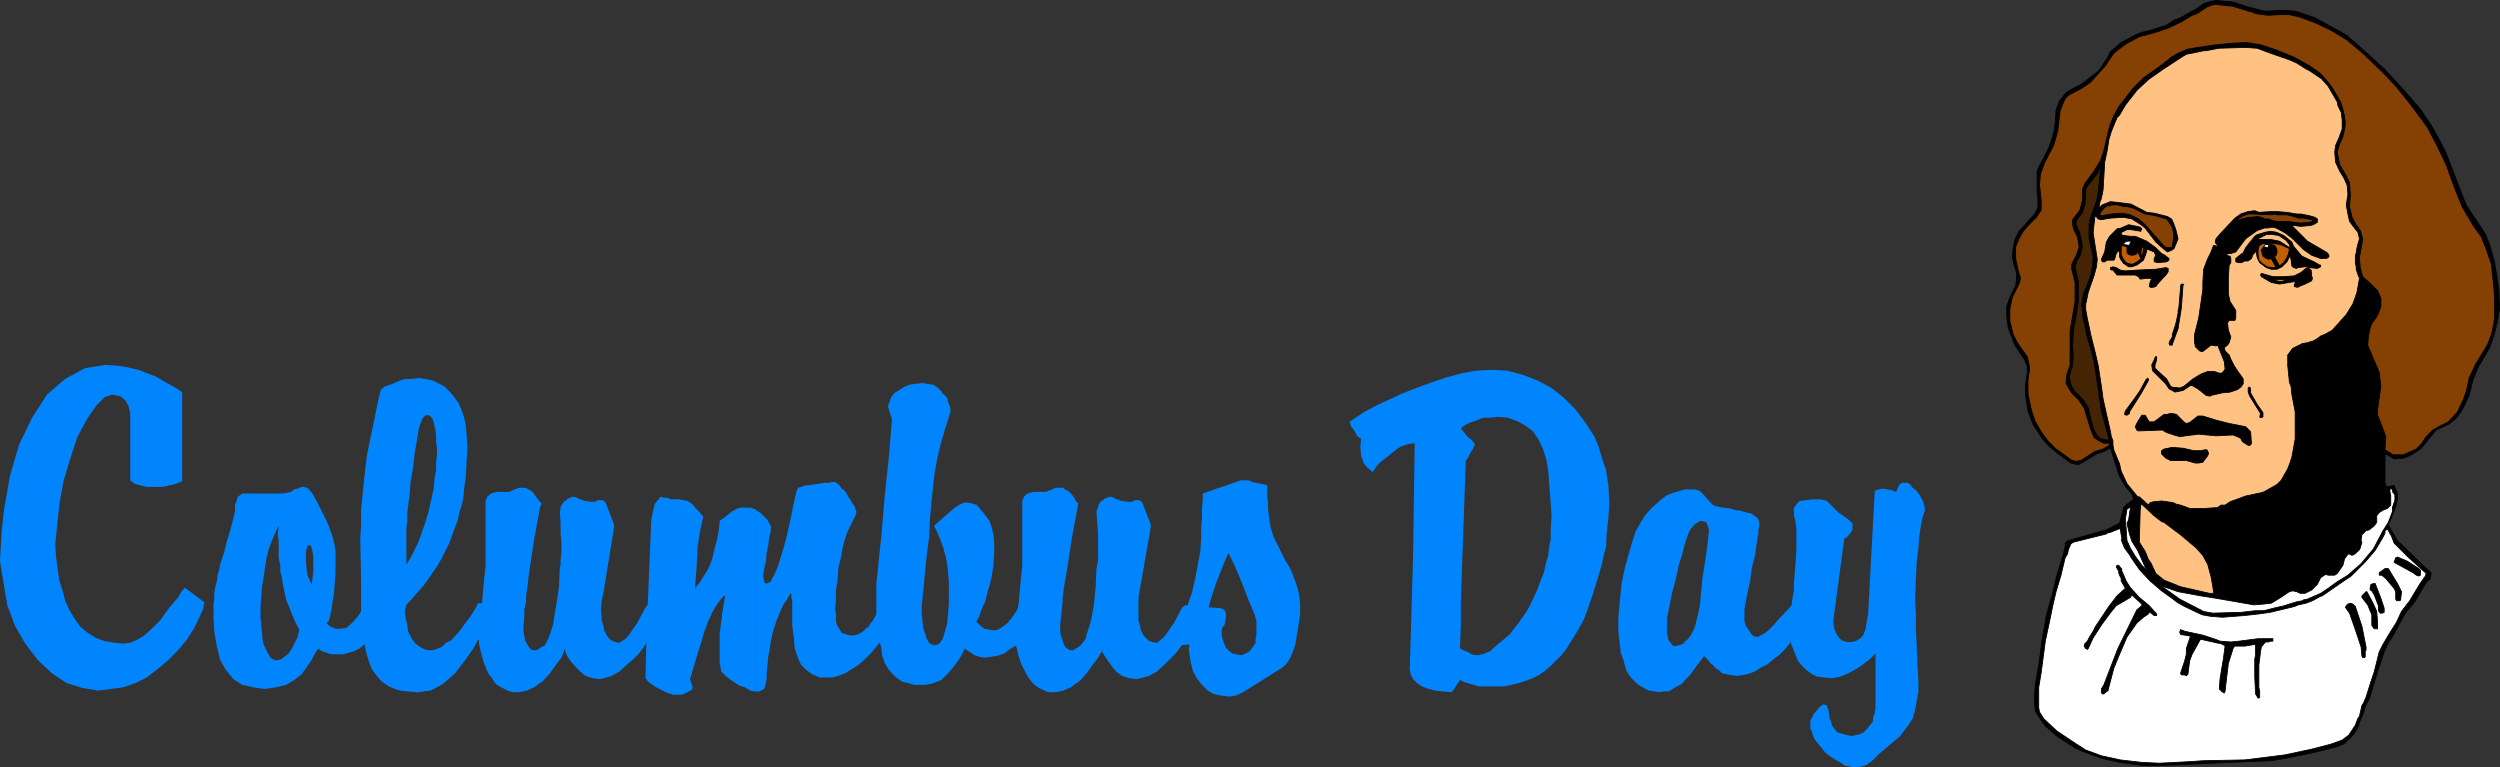 <?xml version="1.0" encoding="UTF-8" standalone="no"?>
<svg
   version="1.0"
   width="129.659mm"
   height="39.796mm"
   id="svg82"
   sodipodi:docname="Columbus Day 2.wmf"
   xmlns:inkscape="http://www.inkscape.org/namespaces/inkscape"
   xmlns:sodipodi="http://sodipodi.sourceforge.net/DTD/sodipodi-0.dtd"
   xmlns="http://www.w3.org/2000/svg"
   xmlns:svg="http://www.w3.org/2000/svg">
  <rect width="100%" height="100%" fill="#333333" stroke="none"/>
  <sodipodi:namedview
     id="namedview82"
     pagecolor="#ffffff"
     bordercolor="#000000"
     borderopacity="0.25"
     inkscape:showpageshadow="2"
     inkscape:pageopacity="0.0"
     inkscape:pagecheckerboard="0"
     inkscape:deskcolor="#d1d1d1"
     inkscape:document-units="mm" />
  <defs
     id="defs1">
    <pattern
       id="WMFhbasepattern"
       patternUnits="userSpaceOnUse"
       width="6"
       height="6"
       x="0"
       y="0" />
  </defs>
  <path
     style="fill:#000000;fill-opacity:1;fill-rule:evenodd;stroke:none"
     d="m 440.683,1.374 3.232,0.808 3.878,-0.162 2.101,0.162 3.878,1.293 6.141,3.395 2.262,1.94 5.171,4.688 3.878,4.203 3.232,3.718 2.262,3.395 1.616,2.91 1.131,2.263 3.878,10.022 1.131,1.778 2.586,3.879 0.97,2.263 0.97,3.556 0.808,5.011 0.162,4.041 -0.485,2.748 -0.485,1.94 -0.97,2.91 -2.101,3.556 -1.131,2.586 -0.808,3.233 -0.808,1.778 -0.808,1.455 -0.97,1.293 -1.454,1.132 -2.424,1.132 -0.646,0.808 -0.97,1.132 -1.293,1.616 -1.616,1.132 -1.778,0.808 -1.939,0.162 -1.293,-0.808 -0.485,-0.162 v 5.658 l 0.323,0.808 1.454,-0.323 0.323,0.808 0.323,0.808 v 1.132 l -0.323,1.455 -0.808,2.101 -0.646,1.455 1.778,3.071 5.333,5.173 1.293,1.132 -0.162,1.132 -0.808,0.808 -1.293,2.101 -0.808,1.455 -2.101,2.586 -2.262,4.203 -0.97,1.455 -0.808,1.778 -1.293,3.879 -1.616,5.334 -0.808,1.455 -0.323,1.293 -0.646,1.455 -0.485,1.455 -0.97,1.455 -1.616,1.616 -1.454,0.647 -3.878,0.97 -5.333,1.132 -3.717,0.647 -8.08,0.323 -10.342,0.485 -5.979,0.162 -1.778,-0.162 -3.555,-0.485 -3.555,-0.808 -3.555,-1.293 -1.454,-0.647 -3.555,-2.263 -2.424,-2.101 -1.131,-1.616 -0.808,-1.293 -0.162,-1.293 v -1.778 l 0.162,-2.425 0.646,-3.556 0.646,-4.849 0.808,-4.688 0.646,-2.425 0.485,-1.616 0.97,-4.041 1.293,-4.203 0.323,-1.455 v -0.647 l 0.646,-0.485 4.525,-1.293 2.909,-0.808 2.586,-1.293 0.323,-1.293 0.485,-1.778 0.646,-0.647 1.293,-0.97 -0.323,-0.97 -1.293,-1.616 -1.131,-1.94 -0.646,-1.94 -1.131,-3.556 -1.293,0.647 -1.454,0.485 -1.616,0.97 -1.939,1.132 -1.454,-0.323 -2.424,-1.778 -1.778,-1.455 -1.454,-1.616 -1.778,-2.748 -0.97,-2.586 -0.485,-3.071 v -2.263 l 0.323,-2.101 v -1.293 l -0.485,-1.293 -1.939,-2.91 -0.808,-2.101 -0.485,-1.293 -0.323,-2.263 v -1.94 l 0.646,-1.778 1.131,-2.263 0.162,-1.132 v -1.455 l -0.485,-1.455 -0.323,-1.616 0.162,-1.778 0.323,-1.616 0.808,-1.616 1.616,-1.778 1.454,-1.616 0.646,-1.293 v -1.455 l -0.162,-1.778 v -1.616 -1.132 -1.132 l 0.485,-1.132 0.646,-1.132 1.131,-2.263 0.485,-1.293 0.646,-2.263 0.162,-1.455 0.162,-2.425 0.646,-1.778 1.293,-1.616 1.293,-0.808 1.616,-0.808 1.939,-1.455 1.616,-1.293 0.97,-1.455 0.646,-0.97 0.646,-1.293 2.101,-1.778 3.07,-1.616 0.808,-0.323 1.939,-0.485 3.07,-0.97 1.454,-0.97 1.293,-0.485 1.939,-1.132 0.97,-0.485 1.616,-1.132 1.454,-0.485 1.131,-0.162 3.232,0.323 2.909,0.97 z"
     id="path1" />
  <path
     style="fill:none;stroke:#000000;stroke-width:0.162px;stroke-linecap:round;stroke-linejoin:round;stroke-miterlimit:4;stroke-dasharray:none;stroke-opacity:1"
     d="m 440.683,1.374 3.232,0.808 3.878,-0.162 2.101,0.162 3.878,1.293 6.141,3.395 2.262,1.94 5.171,4.688 3.878,4.203 3.232,3.718 2.262,3.395 1.616,2.91 1.131,2.263 3.878,10.022 1.131,1.778 2.586,3.879 0.97,2.263 0.97,3.556 0.808,5.011 0.162,4.041 -0.485,2.748 -0.485,1.94 -0.97,2.91 -2.101,3.556 -1.131,2.586 -0.808,3.233 -0.808,1.778 -0.808,1.455 -0.97,1.293 -1.454,1.132 -2.424,1.132 -0.646,0.808 -0.97,1.132 -1.293,1.616 -1.616,1.132 -1.778,0.808 -1.939,0.162 -1.293,-0.808 -0.485,-0.162 v 5.658 l 0.323,0.808 1.454,-0.323 0.323,0.808 0.323,0.808 v 1.132 l -0.323,1.455 -0.808,2.101 -0.646,1.455 1.778,3.071 5.333,5.173 1.293,1.132 -0.162,1.132 -0.808,0.808 -1.293,2.101 -0.808,1.455 -2.101,2.586 -2.262,4.203 -0.97,1.455 -0.808,1.778 -1.293,3.879 -1.616,5.334 -0.808,1.455 -0.323,1.293 -0.646,1.455 -0.485,1.455 -0.97,1.455 -1.616,1.616 -1.454,0.647 -3.878,0.97 -5.333,1.132 -3.717,0.647 -8.08,0.323 -10.342,0.485 -5.979,0.162 -1.778,-0.162 -3.555,-0.485 -3.555,-0.808 -3.555,-1.293 -1.454,-0.647 -3.555,-2.263 -2.424,-2.101 -1.131,-1.616 -0.808,-1.293 -0.162,-1.293 v -1.778 l 0.162,-2.425 0.646,-3.556 0.646,-4.849 0.808,-4.688 0.646,-2.425 0.485,-1.616 0.97,-4.041 1.293,-4.203 0.323,-1.455 v -0.647 l 0.646,-0.485 4.525,-1.293 2.909,-0.808 2.586,-1.293 0.323,-1.293 0.485,-1.778 0.646,-0.647 1.293,-0.97 -0.323,-0.97 -1.293,-1.616 -1.131,-1.94 -0.646,-1.94 -1.131,-3.556 -1.293,0.647 -1.454,0.485 -1.616,0.97 -1.939,1.132 -1.454,-0.323 -2.424,-1.778 -1.778,-1.455 -1.454,-1.616 -1.778,-2.748 -0.97,-2.586 -0.485,-3.071 v -2.263 l 0.323,-2.101 v -1.293 l -0.485,-1.293 -1.939,-2.91 -0.808,-2.101 -0.485,-1.293 -0.323,-2.263 v -1.94 l 0.646,-1.778 1.131,-2.263 0.162,-1.132 v -1.455 l -0.485,-1.455 -0.323,-1.616 0.162,-1.778 0.323,-1.616 0.808,-1.616 1.616,-1.778 1.454,-1.616 0.646,-1.293 v -1.455 l -0.162,-1.778 v -1.616 -1.132 -1.132 l 0.485,-1.132 0.646,-1.132 1.131,-2.263 0.485,-1.293 0.646,-2.263 0.162,-1.455 0.162,-2.425 0.646,-1.778 1.293,-1.616 1.293,-0.808 1.616,-0.808 1.939,-1.455 1.616,-1.293 0.97,-1.455 0.646,-0.97 0.646,-1.293 2.101,-1.778 3.07,-1.616 0.808,-0.323 1.939,-0.485 3.07,-0.97 1.454,-0.97 1.293,-0.485 1.939,-1.132 0.97,-0.485 1.616,-1.132 1.454,-0.485 1.131,-0.162 3.232,0.323 2.909,0.97 v 0"
     id="path2" />
  <path
     style="fill:#854103;fill-opacity:1;fill-rule:evenodd;stroke:none"
     d="m 439.228,1.697 1.454,0.485 0.808,0.162 0.646,0.323 2.424,0.323 3.07,-0.162 h 0.97 l 2.101,0.485 3.07,1.132 3.07,1.455 3.232,1.94 3.07,2.586 4.202,4.041 2.424,2.586 2.586,3.233 2.424,3.233 1.131,1.616 1.616,3.071 2.101,4.364 0.485,1.455 1.131,3.071 1.454,3.556 2.101,3.556 1.616,2.263 1.131,2.91 0.808,2.425 0.485,4.526 0.162,2.586 v 3.395 l -0.485,2.748 -0.808,2.263 -0.646,1.132 -1.778,2.91 -1.293,2.748 -0.485,2.425 -0.646,1.778 -1.131,2.425 -1.778,1.94 -1.939,0.97 -1.131,0.647 -1.293,1.293 -0.97,1.455 -0.97,0.97 -2.586,1.132 h -1.939 l -1.616,-0.97 0.162,-2.586 -0.646,-1.778 -0.97,-2.425 v -1.132 l 0.646,-4.526 -0.323,-2.748 -1.939,-4.526 -0.323,-0.808 0.162,-1.778 0.323,-1.616 0.323,-0.808 1.131,-1.616 0.646,-1.778 v -1.616 l -0.646,-1.455 -1.293,-1.293 -1.616,-1.455 -0.485,-1.778 -0.162,-1.94 0.646,-3.718 -0.485,-1.616 -0.808,-1.132 -0.808,-1.455 -0.485,-2.101 0.162,-2.263 -0.162,-2.425 -0.808,-1.616 -1.131,-1.94 -0.485,-2.425 0.485,-1.616 0.646,-1.455 0.323,-1.455 0.162,-1.132 -0.162,-1.293 -0.323,-1.455 -0.485,-1.455 -1.293,-2.263 -1.131,-1.616 -1.616,-1.778 -2.101,-1.455 -2.909,-1.616 -3.555,-1.455 -2.909,-0.97 -2.909,-0.485 -3.07,0.162 -3.232,0.323 -3.232,0.485 -1.939,0.323 -1.616,0.647 -1.454,0.808 -2.262,1.778 -3.394,2.425 -2.101,2.101 -1.616,2.101 -1.131,1.455 -0.97,1.778 -0.808,1.94 -1.131,4.849 -0.646,1.94 -1.293,2.101 -1.778,2.425 -0.485,1.132 v 2.101 l -0.485,1.94 -1.454,1.94 v 0.97 l 0.323,1.132 0.646,1.293 0.323,1.94 -0.485,1.455 -0.97,1.94 v 0.97 l 0.646,2.586 v 3.718 l -0.97,5.819 v 6.627 l -0.646,1.94 -0.162,1.616 0.646,1.132 0.646,0.97 1.131,1.132 1.131,1.616 1.293,4.203 0.646,1.616 0.97,0.647 0.97,0.485 h 1.131 v 0.323 l -1.293,0.808 -1.616,0.485 -2.747,1.778 -0.97,0.162 -0.97,-0.323 -1.293,-0.97 -1.616,-1.132 -1.616,-1.616 -1.293,-1.778 -1.293,-2.263 -0.646,-2.101 -0.646,-3.071 v -2.748 l 0.323,-2.101 -0.162,-1.132 -0.323,-1.293 -1.939,-2.748 -0.808,-1.616 -0.162,-0.647 -0.485,-1.94 v -2.425 l 0.485,-2.263 0.646,-1.293 0.646,-1.293 0.323,-1.132 -0.485,-1.616 -0.485,-2.263 v -2.263 l 0.646,-1.616 0.808,-1.455 1.454,-1.616 1.293,-1.293 0.808,-1.293 v -1.94 l -0.323,-2.91 0.162,-2.101 0.808,-2.263 1.778,-3.395 0.808,-2.748 0.485,-4.041 0.485,-1.293 0.162,-0.323 0.323,-0.808 0.646,-0.647 2.747,-1.455 1.616,-1.132 2.909,-3.233 1.616,-2.425 1.454,-1.132 1.131,-0.808 2.424,-1.293 2.424,-0.647 2.101,-0.647 0.323,-0.162 0.646,-0.162 2.747,-1.293 2.101,-1.293 0.97,-0.323 1.939,-1.293 1.293,-0.485 h 0.646 l 3.07,0.323 z"
     id="path3" />
  <path
     style="fill:none;stroke:#000000;stroke-width:0.162px;stroke-linecap:round;stroke-linejoin:round;stroke-miterlimit:4;stroke-dasharray:none;stroke-opacity:1"
     d="m 439.228,1.697 1.454,0.485 0.808,0.162 0.646,0.323 2.424,0.323 3.07,-0.162 h 0.97 l 2.101,0.485 3.07,1.132 3.07,1.455 3.232,1.94 3.07,2.586 4.202,4.041 2.424,2.586 2.586,3.233 2.424,3.233 1.131,1.616 1.616,3.071 2.101,4.364 0.485,1.455 1.131,3.071 1.454,3.556 2.101,3.556 1.616,2.263 1.131,2.91 0.808,2.425 0.485,4.526 0.162,2.586 v 3.395 l -0.485,2.748 -0.808,2.263 -0.646,1.132 -1.778,2.91 -1.293,2.748 -0.485,2.425 -0.646,1.778 -1.131,2.425 -1.778,1.94 -1.939,0.97 -1.131,0.647 -1.293,1.293 -0.97,1.455 -0.97,0.97 -2.586,1.132 h -1.939 l -1.616,-0.97 0.162,-2.586 -0.646,-1.778 -0.97,-2.425 v -1.132 l 0.646,-4.526 -0.323,-2.748 -1.939,-4.526 -0.323,-0.808 0.162,-1.778 0.323,-1.616 0.323,-0.808 1.131,-1.616 0.646,-1.778 v -1.616 l -0.646,-1.455 -1.293,-1.293 -1.616,-1.455 -0.485,-1.778 -0.162,-1.94 0.646,-3.718 -0.485,-1.616 -0.808,-1.132 -0.808,-1.455 -0.485,-2.101 0.162,-2.263 -0.162,-2.425 -0.808,-1.616 -1.131,-1.94 -0.485,-2.425 0.485,-1.616 0.646,-1.455 0.323,-1.455 0.162,-1.132 -0.162,-1.293 -0.323,-1.455 -0.485,-1.455 -1.293,-2.263 -1.131,-1.616 -1.616,-1.778 -2.101,-1.455 -2.909,-1.616 -3.555,-1.455 -2.909,-0.97 -2.909,-0.485 -3.07,0.162 -3.232,0.323 -3.232,0.485 -1.939,0.323 -1.616,0.647 -1.454,0.808 -2.262,1.778 -3.394,2.425 -2.101,2.101 -1.616,2.101 -1.131,1.455 -0.97,1.778 -0.808,1.94 -1.131,4.849 -0.646,1.94 -1.293,2.101 -1.778,2.425 -0.485,1.132 v 2.101 l -0.485,1.94 -1.454,1.94 v 0.97 l 0.323,1.132 0.646,1.293 0.323,1.94 -0.485,1.455 -0.97,1.94 v 0.97 l 0.646,2.586 v 3.718 l -0.97,5.819 v 6.627 l -0.646,1.94 -0.162,1.616 0.646,1.132 0.646,0.97 1.131,1.132 1.131,1.616 1.293,4.203 0.646,1.616 0.97,0.647 0.97,0.485 h 1.131 v 0.323 l -1.293,0.808 -1.616,0.485 -2.747,1.778 -0.97,0.162 -0.97,-0.323 -1.293,-0.97 -1.616,-1.132 -1.616,-1.616 -1.293,-1.778 -1.293,-2.263 -0.646,-2.101 -0.646,-3.071 v -2.748 l 0.323,-2.101 -0.162,-1.132 -0.323,-1.293 -1.939,-2.748 -0.808,-1.616 -0.162,-0.647 -0.485,-1.94 v -2.425 l 0.485,-2.263 0.646,-1.293 0.646,-1.293 0.323,-1.132 -0.485,-1.616 -0.485,-2.263 v -2.263 l 0.646,-1.616 0.808,-1.455 1.454,-1.616 1.293,-1.293 0.808,-1.293 v -1.94 l -0.323,-2.91 0.162,-2.101 0.808,-2.263 1.778,-3.395 0.808,-2.748 0.485,-4.041 0.485,-1.293 0.162,-0.323 0.323,-0.808 0.646,-0.647 2.747,-1.455 1.616,-1.132 2.909,-3.233 1.616,-2.425 1.454,-1.132 1.131,-0.808 2.424,-1.293 2.424,-0.647 2.101,-0.647 0.323,-0.162 0.646,-0.162 2.747,-1.293 2.101,-1.293 0.97,-0.323 1.939,-1.293 1.293,-0.485 h 0.646 l 3.07,0.323 1.616,0.485 v 0"
     id="path4" />
  <path
     style="fill:#ffc283;fill-opacity:1;fill-rule:evenodd;stroke:none"
     d="m 445.046,10.426 3.717,1.293 1.454,0.647 1.778,1.132 0.646,0.323 2.424,1.616 1.293,1.455 1.778,3.071 0.162,0.808 0.646,1.293 0.162,1.455 v 1.778 l -0.646,1.778 -0.646,1.455 -0.162,1.293 0.162,1.94 0.808,1.778 0.808,1.293 0.646,1.455 0.162,1.778 -0.323,2.101 0.323,1.778 0.323,1.455 0.97,1.293 0.646,0.808 0.323,1.293 -0.323,1.132 -0.162,0.647 -0.162,0.97 -0.162,0.647 v 1.293 l 0.162,0.808 v 0.485 l 0.323,0.97 0.323,0.808 -0.485,2.748 -0.808,2.263 -1.293,2.101 -2.747,3.071 -1.454,0.808 -0.808,0.323 -0.646,0.485 -0.808,0.485 -0.646,0.162 -0.323,0.162 -1.131,0.162 -1.939,0.97 -0.97,1.293 v 2.101 l 0.323,3.233 0.323,0.808 0.162,1.616 0.646,3.395 v 5.334 l -0.646,3.556 -0.323,0.97 -0.485,1.293 -1.293,2.263 -0.808,0.808 -2.586,1.455 -0.485,0.162 -0.808,0.162 -2.262,0.485 -3.07,1.132 -0.97,0.647 h -0.808 l -0.646,0.485 -2.424,0.162 h -3.07 l -1.778,-0.647 -0.808,-0.162 -0.646,-0.323 -2.262,-0.323 -1.616,0.162 -0.646,0.162 -0.162,0.323 h -0.162 -0.162 L 419.352,97.391 h -0.323 l -2.101,-2.586 -1.131,-2.425 -0.323,-1.455 -1.131,-2.748 -0.162,-0.97 v -0.808 l -0.323,-0.808 -0.162,-0.97 -0.808,-3.556 -0.646,-2.91 -0.323,-2.425 -0.646,-4.203 -0.162,-0.647 -0.323,-1.455 -0.97,-3.879 -0.162,-0.808 -0.485,-2.263 -0.323,-1.778 v -1.132 l 0.162,-0.647 0.323,-1.616 1.131,-3.233 0.485,-1.778 0.162,-1.455 -0.808,-5.173 0.162,-1.616 0.162,-1.455 0.162,-0.323 0.485,0.647 0.646,0.162 0.808,-0.162 0.97,-0.162 2.586,-0.162 1.616,0.323 1.778,1.132 0.808,0.647 2.101,2.748 1.454,1.293 0.808,0.647 0.808,-0.323 0.485,-0.323 0.485,-1.132 0.323,-0.808 -0.485,-1.94 -0.485,-1.293 -0.323,-0.647 -0.808,-0.485 -2.586,-0.647 -1.454,-0.162 -3.07,-1.616 -2.586,-0.323 -1.454,-0.162 -1.616,0.647 -0.646,0.647 0.162,-1.132 0.323,-0.808 0.323,-1.616 0.323,-5.496 0.485,-2.263 0.323,-2.101 0.485,-1.616 0.323,-0.808 0.808,-1.94 0.485,-0.485 1.131,-1.94 2.262,-2.91 2.262,-2.101 2.747,-1.94 4.202,-2.748 0.646,-0.323 0.97,-0.162 2.262,-0.485 h 0.485 l 2.424,-0.485 5.333,-0.162 2.262,0.162 z"
     id="path5" />
  <path
     style="fill:none;stroke:#000000;stroke-width:0.162px;stroke-linecap:round;stroke-linejoin:round;stroke-miterlimit:4;stroke-dasharray:none;stroke-opacity:1"
     d="m 445.046,10.426 3.717,1.293 1.454,0.647 1.778,1.132 0.646,0.323 2.424,1.616 1.293,1.455 1.778,3.071 0.162,0.808 0.646,1.293 0.162,1.455 v 1.778 l -0.646,1.778 -0.646,1.455 -0.162,1.293 0.162,1.94 0.808,1.778 0.808,1.293 0.646,1.455 0.162,1.778 -0.323,2.101 0.323,1.778 0.323,1.455 0.97,1.293 0.646,0.808 0.323,1.293 -0.323,1.132 -0.162,0.647 -0.162,0.97 -0.162,0.647 v 1.293 l 0.162,0.808 v 0.485 l 0.323,0.97 0.323,0.808 -0.485,2.748 -0.808,2.263 -1.293,2.101 -2.747,3.071 -1.454,0.808 -0.808,0.323 -0.646,0.485 -0.808,0.485 -0.646,0.162 -0.323,0.162 -1.131,0.162 -1.939,0.97 -0.97,1.293 v 2.101 l 0.323,3.233 0.323,0.808 0.162,1.616 0.646,3.395 v 5.334 l -0.646,3.556 -0.323,0.97 -0.485,1.293 -1.293,2.263 -0.808,0.808 -2.586,1.455 -0.485,0.162 -0.808,0.162 -2.262,0.485 -3.07,1.132 -0.97,0.647 h -0.808 l -0.646,0.485 -2.424,0.162 h -3.07 l -1.778,-0.647 -0.808,-0.162 -0.646,-0.323 -2.262,-0.323 -1.616,0.162 -0.646,0.162 -0.162,0.323 h -0.162 -0.162 L 419.352,97.391 h -0.323 l -2.101,-2.586 -1.131,-2.425 -0.323,-1.455 -1.131,-2.748 -0.162,-0.97 v -0.808 l -0.323,-0.808 -0.162,-0.97 -0.808,-3.556 -0.646,-2.91 -0.323,-2.425 -0.646,-4.203 -0.162,-0.647 -0.323,-1.455 -0.97,-3.879 -0.162,-0.808 -0.485,-2.263 -0.323,-1.778 v -1.132 l 0.162,-0.647 0.323,-1.616 1.131,-3.233 0.485,-1.778 0.162,-1.455 -0.808,-5.173 0.162,-1.616 0.162,-1.455 0.162,-0.323 0.485,0.647 0.646,0.162 0.808,-0.162 0.97,-0.162 2.586,-0.162 1.616,0.323 1.778,1.132 0.808,0.647 2.101,2.748 1.454,1.293 0.808,0.647 0.808,-0.323 0.485,-0.323 0.485,-1.132 0.323,-0.808 -0.485,-1.94 -0.485,-1.293 -0.323,-0.647 -0.808,-0.485 -2.586,-0.647 -1.454,-0.162 -3.07,-1.616 -2.586,-0.323 -1.454,-0.162 -1.616,0.647 -0.646,0.647 0.162,-1.132 0.323,-0.808 0.323,-1.616 0.323,-5.496 0.485,-2.263 0.323,-2.101 0.485,-1.616 0.323,-0.808 0.808,-1.94 0.485,-0.485 1.131,-1.94 2.262,-2.91 2.262,-2.101 2.747,-1.94 4.202,-2.748 0.646,-0.323 0.97,-0.162 2.262,-0.485 h 0.485 l 2.424,-0.485 5.333,-0.162 2.262,0.162 2.586,0.97 v 0"
     id="path6" />
  <path
     style="fill:#452403;fill-opacity:1;fill-rule:evenodd;stroke:none"
     d="m 411.272,37.744 -0.323,1.778 -0.485,1.132 -0.323,0.97 -0.485,1.455 -0.162,0.97 v 2.748 l 0.808,3.718 -0.162,1.94 -0.485,2.101 -1.293,3.071 -0.323,2.101 0.162,1.616 0.162,1.455 0.323,0.647 v 0.485 l 0.323,1.616 0.97,3.395 0.485,1.94 0.646,4.203 0.808,5.658 0.97,3.395 0.485,1.94 v 0.162 0 h -0.485 l -1.293,-0.323 -0.646,-0.808 -0.646,-1.293 -0.485,-1.778 -0.323,-1.455 v -0.323 l -0.323,-0.647 -0.646,-0.97 -1.131,-1.293 -0.808,-0.647 -0.162,-0.485 -0.323,-0.323 -0.162,-0.647 -0.162,-0.485 -0.162,-0.808 0.323,-1.455 0.323,-0.808 0.162,-2.101 -0.162,-1.455 0.162,-3.395 0.646,-3.395 0.323,-2.425 v -3.718 l -0.646,-2.91 0.162,-0.485 0.162,-0.647 0.646,-0.97 0.485,-1.778 -0.323,-1.94 -0.323,-1.132 -0.485,-0.97 -0.162,-0.808 0.323,-0.647 0.97,-1.293 0.485,-1.455 0.162,-3.071 0.485,-0.808 1.778,-2.263 0.646,-1.616 -0.162,2.263 -0.323,3.071 z"
     id="path7" />
  <path
     style="fill:none;stroke:#000000;stroke-width:0.162px;stroke-linecap:round;stroke-linejoin:round;stroke-miterlimit:4;stroke-dasharray:none;stroke-opacity:1"
     d="m 411.272,37.744 -0.323,1.778 -0.485,1.132 -0.323,0.97 -0.485,1.455 -0.162,0.97 v 2.748 l 0.808,3.718 -0.162,1.94 -0.485,2.101 -1.293,3.071 -0.323,2.101 0.162,1.616 0.162,1.455 0.323,0.647 v 0.485 l 0.323,1.616 0.97,3.395 0.485,1.94 0.646,4.203 0.808,5.658 0.97,3.395 0.485,1.94 v 0.162 0 h -0.485 l -1.293,-0.323 -0.646,-0.808 -0.646,-1.293 -0.485,-1.778 -0.323,-1.455 v -0.323 l -0.323,-0.647 -0.646,-0.97 -1.131,-1.293 -0.808,-0.647 -0.162,-0.485 -0.323,-0.323 -0.162,-0.647 -0.162,-0.485 -0.162,-0.808 0.323,-1.455 0.323,-0.808 0.162,-2.101 -0.162,-1.455 0.162,-3.395 0.646,-3.395 0.323,-2.425 v -3.718 l -0.646,-2.91 0.162,-0.485 0.162,-0.647 0.646,-0.97 0.485,-1.778 -0.323,-1.94 -0.323,-1.132 -0.485,-0.97 -0.162,-0.808 0.323,-0.647 0.97,-1.293 0.485,-1.455 0.162,-3.071 0.485,-0.808 1.778,-2.263 0.646,-1.616 -0.162,2.263 -0.323,3.071 v 0"
     id="path8" />
  <path
     style="fill:#854103;fill-opacity:1;fill-rule:evenodd;stroke:none"
     d="m 416.281,40.492 h 0.646 l 1.293,0.323 2.262,1.132 1.939,0.323 2.262,0.647 0.162,0.162 0.97,1.455 0.323,1.616 -0.162,1.132 -0.162,1.132 -0.485,0.162 -0.97,-0.162 -1.454,-1.616 -2.424,-2.748 -1.293,-1.132 -1.616,-0.808 -1.454,-0.323 -2.424,0.162 -1.616,0.323 h -0.323 l -0.162,-0.162 0.162,-0.485 0.646,-0.808 0.646,-0.485 h 0.646 l 0.162,-0.162 h 1.293 l 1.131,0.323 z"
     id="path9" />
  <path
     style="fill:none;stroke:#000000;stroke-width:0.162px;stroke-linecap:round;stroke-linejoin:round;stroke-miterlimit:4;stroke-dasharray:none;stroke-opacity:1"
     d="m 416.281,40.492 h 0.646 l 1.293,0.323 2.262,1.132 1.939,0.323 2.262,0.647 0.162,0.162 0.97,1.455 0.323,1.616 -0.162,1.132 -0.162,1.132 -0.485,0.162 -0.97,-0.162 -1.454,-1.616 -2.424,-2.748 -1.293,-1.132 -1.616,-0.808 -1.454,-0.323 -2.424,0.162 -1.616,0.323 h -0.323 l -0.162,-0.162 0.162,-0.485 0.646,-0.808 0.646,-0.485 h 0.646 l 0.162,-0.162 h 1.293 l 1.131,0.323 v 0"
     id="path10" />
  <path
     style="fill:#000000;fill-opacity:1;fill-rule:evenodd;stroke:none"
     d="m 445.369,41.462 h 0.808 l 2.101,0.162 0.97,0.162 0.97,0.162 h 0.808 l 1.616,0.323 1.131,0.323 0.485,0.323 v 0.647 l -0.808,0.485 -0.646,0.162 -1.778,0.162 -1.293,-0.162 h -0.323 v 0.162 l 1.616,1.616 1.293,1.293 3.878,2.263 0.323,0.485 v 0.323 l -0.485,0.323 h -1.131 l -1.778,-0.647 -1.616,-1.132 -2.101,-2.101 -1.454,-1.132 -1.778,-0.97 -0.808,-0.162 -0.808,0.162 h -0.646 l -1.454,0.485 -2.262,1.616 -1.939,2.586 -0.97,0.323 h -0.485 -0.162 l -0.162,0.162 0.323,0.323 h 0.323 l 0.162,0.485 v 0.808 l -0.323,0.485 -0.162,2.263 v 1.455 1.94 l 0.323,1.455 1.131,1.778 v 0.808 0.647 l -0.162,0.485 h -0.485 -0.646 l -0.323,0.485 0.162,1.455 0.485,1.293 -0.323,1.132 -0.323,0.485 -0.646,0.485 0.162,0.647 0.808,0.808 0.323,0.808 0.485,0.97 0.162,0.323 0.97,1.455 0.485,0.647 0.323,0.485 v 0.97 l -0.485,0.647 -0.646,0.485 -1.454,0.485 -1.616,0.162 -2.101,0.485 -0.162,0.162 -0.808,-0.162 -1.616,-1.293 -1.131,-0.647 h -0.323 l -1.454,0.97 -1.616,0.323 -0.485,-0.323 -0.646,-0.323 -0.646,-0.97 -0.646,-0.647 -1.293,-1.293 -0.646,-0.647 -0.162,-1.132 0.485,-0.97 0.162,-0.485 0.162,-0.162 h 0.162 v 0.647 l -0.323,0.97 v 0.647 l 0.485,0.485 1.778,1.616 0.808,1.455 0.323,0.162 1.454,0.162 0.808,-0.323 1.778,-1.455 1.616,-0.97 1.293,-0.485 h 1.293 l 0.97,0.323 h 0.485 l 0.323,-0.323 0.323,-0.485 -0.162,-1.455 -1.293,-3.233 v 0 l -0.323,0.162 -0.97,-0.162 -1.454,1.132 -0.323,0.162 -0.485,-0.162 -0.808,-0.808 -0.162,-0.808 v -1.616 l 0.808,-3.233 0.808,-5.496 v -1.455 l 0.162,-2.586 0.808,-2.101 0.646,-1.293 0.485,-1.293 0.646,0.162 0.162,-0.162 -0.162,-0.162 -0.162,-0.162 -0.162,-0.323 0.162,-0.647 0.97,-1.132 2.747,-2.91 1.131,-0.808 1.454,-0.485 1.293,-0.162 0.808,0.323 2.586,-0.162 z"
     id="path11" />
  <path
     style="fill:none;stroke:#000000;stroke-width:0.162px;stroke-linecap:round;stroke-linejoin:round;stroke-miterlimit:4;stroke-dasharray:none;stroke-opacity:1"
     d="m 445.369,41.462 h 0.808 l 2.101,0.162 0.97,0.162 0.97,0.162 h 0.808 l 1.616,0.323 1.131,0.323 0.485,0.323 v 0.647 l -0.808,0.485 -0.646,0.162 -1.778,0.162 -1.293,-0.162 h -0.323 v 0.162 l 1.616,1.616 1.293,1.293 3.878,2.263 0.323,0.485 v 0.323 l -0.485,0.323 h -1.131 l -1.778,-0.647 -1.616,-1.132 -2.101,-2.101 -1.454,-1.132 -1.778,-0.97 -0.808,-0.162 -0.808,0.162 h -0.646 l -1.454,0.485 -2.262,1.616 -1.939,2.586 -0.97,0.323 h -0.485 -0.162 l -0.162,0.162 0.323,0.323 h 0.323 l 0.162,0.485 v 0.808 l -0.323,0.485 -0.162,2.263 v 1.455 1.94 l 0.323,1.455 1.131,1.778 v 0.808 0.647 l -0.162,0.485 h -0.485 -0.646 l -0.323,0.485 0.162,1.455 0.485,1.293 -0.323,1.132 -0.323,0.485 -0.646,0.485 0.162,0.647 0.808,0.808 0.323,0.808 0.485,0.97 0.162,0.323 0.97,1.455 0.485,0.647 0.323,0.485 v 0.97 l -0.485,0.647 -0.646,0.485 -1.454,0.485 -1.616,0.162 -2.101,0.485 -0.162,0.162 -0.808,-0.162 -1.616,-1.293 -1.131,-0.647 h -0.323 l -1.454,0.97 -1.616,0.323 -0.485,-0.323 -0.646,-0.323 -0.646,-0.97 -0.646,-0.647 -1.293,-1.293 -0.646,-0.647 -0.162,-1.132 0.485,-0.97 0.162,-0.485 0.162,-0.162 h 0.162 v 0.647 l -0.323,0.97 v 0.647 l 0.485,0.485 1.778,1.616 0.808,1.455 0.323,0.162 1.454,0.162 0.808,-0.323 1.778,-1.455 1.616,-0.97 1.293,-0.485 h 1.293 l 0.97,0.323 h 0.485 l 0.323,-0.323 0.323,-0.485 -0.162,-1.455 -1.293,-3.233 v 0 l -0.323,0.162 -0.97,-0.162 -1.454,1.132 -0.323,0.162 -0.485,-0.162 -0.808,-0.808 -0.162,-0.808 v -1.616 l 0.808,-3.233 0.808,-5.496 v -1.455 l 0.162,-2.586 0.808,-2.101 0.646,-1.293 0.485,-1.293 0.646,0.162 0.162,-0.162 -0.162,-0.162 -0.162,-0.162 -0.162,-0.323 0.162,-0.647 0.97,-1.132 2.747,-2.91 1.131,-0.808 1.454,-0.485 1.293,-0.162 0.808,0.323 2.586,-0.162 v 0"
     id="path12" />
  <path
     style="fill:#854103;fill-opacity:1;fill-rule:evenodd;stroke:none"
     d="m 445.854,41.947 0.485,0.162 h 0.97 0.97 l 1.293,0.323 0.97,0.323 h 0.97 l 1.778,0.323 v 0.323 l -0.485,0.162 -1.939,0.162 -2.424,-0.323 h -2.262 l -1.131,-0.323 -0.323,-0.162 h -0.808 l -0.646,-0.323 -0.808,-0.162 -1.293,0.162 h -0.485 l -1.293,0.323 -1.131,0.485 -0.323,0.162 0.162,-0.162 1.293,-0.97 1.293,-0.485 h 0.97 l 3.555,0.162 z"
     id="path13" />
  <path
     style="fill:none;stroke:#000000;stroke-width:0.162px;stroke-linecap:round;stroke-linejoin:round;stroke-miterlimit:4;stroke-dasharray:none;stroke-opacity:1"
     d="m 445.854,41.947 0.485,0.162 h 0.97 0.97 l 1.293,0.323 0.97,0.323 h 0.97 l 1.778,0.323 v 0.323 l -0.485,0.162 -1.939,0.162 -2.424,-0.323 h -2.262 l -1.131,-0.323 -0.323,-0.162 h -0.808 l -0.646,-0.323 -0.808,-0.162 -1.293,0.162 h -0.485 l -1.293,0.323 -1.131,0.485 -0.323,0.162 0.162,-0.162 1.293,-0.97 1.293,-0.485 h 0.97 l 3.555,0.162 0.646,-0.162 v 0"
     id="path14" />
  <path
     style="fill:#000000;fill-opacity:1;fill-rule:evenodd;stroke:none"
     d="m 419.513,44.533 0.323,0.323 -0.162,0.323 v 0.162 l -1.939,-0.323 h -0.808 l -0.97,0.485 -0.162,0.162 v 0.323 l 0.485,0.162 1.293,0.162 h 0.97 l 1.131,0.485 1.131,0.485 1.778,1.293 1.131,1.132 0.646,0.323 0.808,0.647 v 0 0.323 l -0.485,0.323 -1.778,0.162 -0.485,-0.162 h -0.162 v -0.647 l 0.323,-0.647 -0.323,-0.647 -0.808,-0.323 -0.323,-0.162 h -0.323 v 0.323 l -0.323,0.97 -0.323,0.808 -1.293,0.97 -0.97,0.323 h -0.646 l -0.97,-0.647 -0.485,-0.647 -0.323,-0.647 v -0.808 l -0.162,-0.485 v 0 l -0.485,0.647 -0.323,1.132 -0.162,0.162 h -1.293 l -0.485,0.323 h -0.485 l -0.162,-0.485 0.646,-1.455 0.323,-1.94 0.646,-1.132 1.454,-1.455 0.808,-0.162 1.454,-0.647 1.616,0.323 z"
     id="path15" />
  <path
     style="fill:none;stroke:#000000;stroke-width:0.162px;stroke-linecap:round;stroke-linejoin:round;stroke-miterlimit:4;stroke-dasharray:none;stroke-opacity:1"
     d="m 419.513,44.533 0.323,0.323 -0.162,0.323 v 0.162 l -1.939,-0.323 h -0.808 l -0.97,0.485 -0.162,0.162 v 0.323 l 0.485,0.162 1.293,0.162 h 0.97 l 1.131,0.485 1.131,0.485 1.778,1.293 1.131,1.132 0.646,0.323 0.808,0.647 v 0 0.323 l -0.485,0.323 -1.778,0.162 -0.485,-0.162 h -0.162 v -0.647 l 0.323,-0.647 -0.323,-0.647 -0.808,-0.323 -0.323,-0.162 h -0.323 v 0.323 l -0.323,0.97 -0.323,0.808 -1.293,0.97 -0.97,0.323 h -0.646 l -0.97,-0.647 -0.485,-0.647 -0.323,-0.647 v -0.808 l -0.162,-0.485 v 0 l -0.485,0.647 -0.323,1.132 -0.162,0.162 h -1.293 l -0.485,0.323 h -0.485 l -0.162,-0.485 0.646,-1.455 0.323,-1.94 0.646,-1.132 1.454,-1.455 0.808,-0.162 1.454,-0.647 1.616,0.323 0.646,0.162 v 0"
     id="path16" />
  <path
     style="fill:#000000;fill-opacity:1;fill-rule:evenodd;stroke:none"
     d="m 448.763,50.353 -0.485,0.97 -0.97,0.97 -0.97,0.485 h -1.131 l -0.97,-0.323 -1.293,-0.97 -0.485,-0.97 -0.162,-0.97 v -0.162 h -0.162 l -0.485,0.485 -0.323,0.808 -0.646,0.485 h -0.646 l -0.646,0.323 h -0.646 l -0.485,-0.162 V 51.161 50.676 l 0.97,-0.808 0.485,-0.323 0.485,-0.97 0.485,-0.647 1.293,-1.616 0.485,-0.323 1.616,-0.485 0.97,-0.162 1.131,0.162 1.454,0.647 1.616,1.293 0.323,0.808 1.616,1.94 2.424,1.132 1.131,0.647 h 0.162 v 0.323 l -0.646,0.323 -1.616,-0.162 -0.808,-0.162 -1.454,0.162 -0.162,0.162 -0.646,-0.162 -0.323,-0.323 -0.162,-1.293 -0.162,-0.485 v 0 z"
     id="path17" />
  <path
     style="fill:none;stroke:#000000;stroke-width:0.162px;stroke-linecap:round;stroke-linejoin:round;stroke-miterlimit:4;stroke-dasharray:none;stroke-opacity:1"
     d="m 448.763,50.353 -0.485,0.97 -0.97,0.97 -0.97,0.485 h -1.131 l -0.97,-0.323 -1.293,-0.97 -0.485,-0.97 -0.162,-0.97 v -0.162 h -0.162 l -0.485,0.485 -0.323,0.808 -0.646,0.485 h -0.646 l -0.646,0.323 h -0.646 l -0.485,-0.162 V 51.161 50.676 l 0.97,-0.808 0.485,-0.323 0.485,-0.97 0.485,-0.647 1.293,-1.616 0.485,-0.323 1.616,-0.485 0.97,-0.162 1.131,0.162 1.454,0.647 1.616,1.293 0.323,0.808 1.616,1.94 2.424,1.132 1.131,0.647 h 0.162 v 0.323 l -0.646,0.323 -1.616,-0.162 -0.808,-0.162 -1.454,0.162 -0.162,0.162 -0.646,-0.162 -0.323,-0.323 -0.162,-1.293 -0.162,-0.485 v 0"
     id="path18" />
  <path
     style="fill:#ffc283;fill-opacity:1;fill-rule:evenodd;stroke:none"
     d="m 448.116,47.12 0.646,0.808 0.162,0.485 h -0.323 l -1.778,-1.132 -1.616,-0.323 h -2.262 -0.323 v -0.162 l 1.616,-0.808 h 1.293 l 1.131,0.162 z"
     id="path19" />
  <path
     style="fill:none;stroke:#000000;stroke-width:0.162px;stroke-linecap:round;stroke-linejoin:round;stroke-miterlimit:4;stroke-dasharray:none;stroke-opacity:1"
     d="m 448.116,47.12 0.646,0.808 0.162,0.485 h -0.323 l -1.778,-1.132 -1.616,-0.323 h -2.262 -0.323 v -0.162 l 1.616,-0.808 h 1.293 l 1.131,0.162 1.454,0.97 v 0"
     id="path20" />
  <path
     style="fill:#ffffff;fill-opacity:1;fill-rule:evenodd;stroke:none"
     d="m 417.412,48.089 -1.293,-0.162 0.485,-0.485 0.323,-0.162 h 0.97 l -0.323,0.323 z"
     id="path21" />
  <path
     style="fill:none;stroke:#000000;stroke-width:0.162px;stroke-linecap:round;stroke-linejoin:round;stroke-miterlimit:4;stroke-dasharray:none;stroke-opacity:1"
     d="m 417.412,48.089 -1.293,-0.162 0.485,-0.485 0.323,-0.162 h 0.97 l -0.323,0.323 -0.162,0.485 v 0"
     id="path22" />
  <path
     style="fill:#ffffff;fill-opacity:1;fill-rule:evenodd;stroke:none"
     d="m 444.561,48.574 -1.293,-0.323 0.646,-0.323 h 0.323 0.808 l -0.323,0.162 z"
     id="path23" />
  <path
     style="fill:none;stroke:#000000;stroke-width:0.162px;stroke-linecap:round;stroke-linejoin:round;stroke-miterlimit:4;stroke-dasharray:none;stroke-opacity:1"
     d="m 444.561,48.574 -1.293,-0.323 0.646,-0.323 h 0.323 0.808 l -0.323,0.162 -0.162,0.485 v 0"
     id="path24" />
  <path
     style="fill:#c25f01;fill-opacity:1;fill-rule:evenodd;stroke:none"
     d="m 442.622,49.868 v -0.808 l 0.162,-0.808 0.646,-0.485 h 0.808 l -0.323,0.323 -0.323,0.485 -0.323,0.485 0.162,0.647 0.162,0.485 0.162,0.162 0.485,0.323 0.485,0.162 0.485,-0.162 0.97,1.778 h -0.97 l -0.808,-0.162 -0.485,-0.323 -0.485,-0.323 -0.646,-0.647 -0.162,-1.132 z"
     id="path25" />
  <path
     style="fill:none;stroke:#000000;stroke-width:0.162px;stroke-linecap:round;stroke-linejoin:round;stroke-miterlimit:4;stroke-dasharray:none;stroke-opacity:1"
     d="m 442.622,49.868 v -0.808 l 0.162,-0.808 0.646,-0.485 h 0.808 l -0.323,0.323 -0.323,0.485 -0.323,0.485 0.162,0.647 0.162,0.485 0.162,0.162 0.485,0.323 0.485,0.162 0.485,-0.162 0.97,1.778 h -0.97 l -0.808,-0.162 -0.485,-0.323 -0.485,-0.323 -0.646,-0.647 -0.162,-1.132 v 0"
     id="path26" />
  <path
     style="fill:#c25f01;fill-opacity:1;fill-rule:evenodd;stroke:none"
     d="m 446.177,50.029 -0.323,0.323 0.97,1.778 0.808,-0.647 0.646,-0.97 0.323,-0.808 0.162,-0.97 -1.778,-0.808 -2.262,-0.323 0.485,0.323 0.646,0.162 0.323,0.485 0.162,0.485 v 0.485 l -0.162,0.485 z"
     id="path27" />
  <path
     style="fill:none;stroke:#000000;stroke-width:0.162px;stroke-linecap:round;stroke-linejoin:round;stroke-miterlimit:4;stroke-dasharray:none;stroke-opacity:1"
     d="m 446.177,50.029 -0.323,0.323 0.97,1.778 0.808,-0.647 0.646,-0.97 0.323,-0.808 0.162,-0.97 -1.778,-0.808 -2.262,-0.323 0.485,0.323 0.646,0.162 0.323,0.485 0.162,0.485 v 0.485 l -0.162,0.485 v 0"
     id="path28" />
  <path
     style="fill:#c25f01;fill-opacity:1;fill-rule:evenodd;stroke:none"
     d="m 420.16,48.736 -0.162,1.293 -0.162,0.162 -0.162,-0.647 0.162,-1.132 h 0.162 l 0.162,0.323 z"
     id="path29" />
  <path
     style="fill:none;stroke:#000000;stroke-width:0.162px;stroke-linecap:round;stroke-linejoin:round;stroke-miterlimit:4;stroke-dasharray:none;stroke-opacity:1"
     d="m 420.16,48.736 -0.162,1.293 -0.162,0.162 -0.162,-0.647 0.162,-1.132 h 0.162 l 0.162,0.323 v 0"
     id="path30" />
  <path
     style="fill:#c25f01;fill-opacity:1;fill-rule:evenodd;stroke:none"
     d="m 418.867,51.322 -0.485,0.323 -0.485,0.162 -0.808,-0.162 -0.485,-0.323 -0.485,-0.647 -0.323,-0.808 v -0.647 -0.647 l 0.162,-0.485 0.97,0.323 v 0.647 0.485 l 0.323,0.323 0.485,0.162 h 0.323 l 0.646,-0.162 0.323,-0.485 0.646,1.293 -0.323,0.323 -0.485,0.323 z"
     id="path31" />
  <path
     style="fill:none;stroke:#000000;stroke-width:0.162px;stroke-linecap:round;stroke-linejoin:round;stroke-miterlimit:4;stroke-dasharray:none;stroke-opacity:1"
     d="m 418.867,51.322 -0.485,0.323 -0.485,0.162 -0.808,-0.162 -0.485,-0.323 -0.485,-0.647 -0.323,-0.808 v -0.647 -0.647 l 0.162,-0.485 0.97,0.323 v 0.647 0.485 l 0.323,0.323 0.485,0.162 h 0.323 l 0.646,-0.162 0.323,-0.485 0.646,1.293 -0.323,0.323 -0.485,0.323 v 0"
     id="path32" />
  <path
     style="fill:#000000;fill-opacity:1;fill-rule:evenodd;stroke:none"
     d="m 415.635,52.939 0.97,0.162 2.262,-0.162 3.717,-0.162 1.939,-0.323 0.485,0.162 v 0.647 l -0.323,0.485 -1.778,1.94 -0.323,0.485 -0.646,0.162 h -0.323 l -0.323,-0.162 0.162,-0.808 0.323,-0.808 h -0.162 -0.808 l -1.293,0.162 -0.323,-0.485 -0.646,-0.323 h -3.07 -0.485 l -0.808,-0.97 h -0.323 l -0.162,-0.162 v -0.323 l 0.485,-0.162 0.646,0.162 z"
     id="path33" />
  <path
     style="fill:none;stroke:#000000;stroke-width:0.162px;stroke-linecap:round;stroke-linejoin:round;stroke-miterlimit:4;stroke-dasharray:none;stroke-opacity:1"
     d="m 415.635,52.939 0.97,0.162 2.262,-0.162 3.717,-0.162 1.939,-0.323 0.485,0.162 v 0.647 l -0.323,0.485 -1.778,1.94 -0.323,0.485 -0.646,0.162 h -0.323 l -0.323,-0.162 0.162,-0.808 0.323,-0.808 h -0.162 -0.808 l -1.293,0.162 -0.323,-0.485 -0.646,-0.323 h -3.07 -0.485 l -0.808,-0.97 h -0.323 l -0.162,-0.162 v -0.323 l 0.485,-0.162 0.646,0.162 0.808,0.485 v 0"
     id="path34" />
  <path
     style="fill:#000000;fill-opacity:1;fill-rule:evenodd;stroke:none"
     d="m 452.964,53.1 0.162,0.323 v 0.647 l 0.162,0.485 -0.162,0.485 -0.97,0.485 -0.323,0.162 -0.808,0.323 -0.646,0.323 -0.646,-0.162 V 55.687 h 0.162 v -0.323 l -0.162,-0.162 -1.939,0.323 -0.97,0.162 -1.616,-0.323 -1.939,-1.132 -0.162,-0.323 0.162,-0.323 2.262,0.647 h 2.101 l 2.101,-0.162 1.293,-0.647 0.97,-0.808 h 0.646 l 0.485,0.485 v 0 z"
     id="path35" />
  <path
     style="fill:none;stroke:#000000;stroke-width:0.162px;stroke-linecap:round;stroke-linejoin:round;stroke-miterlimit:4;stroke-dasharray:none;stroke-opacity:1"
     d="m 452.964,53.1 0.162,0.323 v 0.647 l 0.162,0.485 -0.162,0.485 -0.97,0.485 -0.323,0.162 -0.808,0.323 -0.646,0.323 -0.646,-0.162 V 55.687 h 0.162 v -0.323 l -0.162,-0.162 -1.939,0.323 -0.97,0.162 -1.616,-0.323 -1.939,-1.132 -0.162,-0.323 0.162,-0.323 2.262,0.647 h 2.101 l 2.101,-0.162 1.293,-0.647 0.97,-0.808 h 0.646 l 0.485,0.485 v 0"
     id="path36" />
  <path
     style="fill:#ff8300;fill-opacity:1;fill-rule:evenodd;stroke:none"
     d="m 447.147,55.202 h -0.323 l -0.485,-0.162 -0.97,-0.323 3.07,0.162 -1.293,0.323 z"
     id="path37" />
  <path
     style="fill:none;stroke:#000000;stroke-width:0.162px;stroke-linecap:round;stroke-linejoin:round;stroke-miterlimit:4;stroke-dasharray:none;stroke-opacity:1"
     d="m 447.147,55.202 h -0.323 l -0.485,-0.162 -0.97,-0.323 3.07,0.162 -1.293,0.323 v 0"
     id="path38" />
  <path
     style="fill:#000000;fill-opacity:1;fill-rule:evenodd;stroke:none"
     d="m 427.916,55.848 -0.323,4.526 -0.646,4.041 -1.131,3.071 v 0.162 h -0.485 l -0.162,-0.323 0.162,-0.485 0.485,-0.808 v -0.485 l 0.646,-1.94 0.323,-1.455 0.162,-0.808 v -0.485 l 0.162,-0.647 0.323,-3.879 v -0.323 l 0.162,-0.323 h 0.323 l 0.162,0.162 v 0 z"
     id="path39" />
  <path
     style="fill:none;stroke:#000000;stroke-width:0.162px;stroke-linecap:round;stroke-linejoin:round;stroke-miterlimit:4;stroke-dasharray:none;stroke-opacity:1"
     d="m 427.916,55.848 -0.323,4.526 -0.646,4.041 -1.131,3.071 v 0.162 h -0.485 l -0.162,-0.323 0.162,-0.485 0.485,-0.808 v -0.485 l 0.646,-1.94 0.323,-1.455 0.162,-0.808 v -0.485 l 0.162,-0.647 0.323,-3.879 v -0.323 l 0.162,-0.323 h 0.323 l 0.162,0.162 v 0"
     id="path40" />
  <path
     style="fill:#000000;fill-opacity:1;fill-rule:evenodd;stroke:none"
     d="m 421.129,74.599 -1.454,2.586 -2.262,3.556 v 0.323 l -0.485,0.323 h -0.162 l -0.323,-0.162 0.162,-0.647 1.778,-2.425 1.131,-1.616 1.131,-2.101 0.323,-0.323 0.162,0.162 z"
     id="path41" />
  <path
     style="fill:none;stroke:#000000;stroke-width:0.162px;stroke-linecap:round;stroke-linejoin:round;stroke-miterlimit:4;stroke-dasharray:none;stroke-opacity:1"
     d="m 421.129,74.599 -1.454,2.586 -2.262,3.556 v 0.323 l -0.485,0.323 h -0.162 l -0.323,-0.162 0.162,-0.647 1.778,-2.425 1.131,-1.616 1.131,-2.101 0.323,-0.323 0.162,0.162 v 0.323 0"
     id="path42" />
  <path
     style="fill:#000000;fill-opacity:1;fill-rule:evenodd;stroke:none"
     d="m 441.168,76.216 v 0.808 l 1.293,2.263 1.131,1.616 v 0.647 0.162 l -0.323,0.162 h -0.162 l -0.162,-0.162 0.162,-0.647 -2.101,-3.395 -0.323,-0.808 v -0.808 l 0.162,-0.162 h 0.162 z"
     id="path43" />
  <path
     style="fill:none;stroke:#000000;stroke-width:0.162px;stroke-linecap:round;stroke-linejoin:round;stroke-miterlimit:4;stroke-dasharray:none;stroke-opacity:1"
     d="m 441.168,76.216 v 0.808 l 1.293,2.263 1.131,1.616 v 0.647 0.162 l -0.323,0.162 h -0.162 l -0.162,-0.162 0.162,-0.647 -2.101,-3.395 -0.323,-0.808 v -0.808 l 0.162,-0.162 h 0.162 l 0.162,0.323 v 0"
     id="path44" />
  <path
     style="fill:#000000;fill-opacity:1;fill-rule:evenodd;stroke:none"
     d="m 428.24,82.843 0.323,0.162 0.646,-0.162 1.616,-1.293 h 0.97 l 2.586,0.808 2.586,0.647 3.232,0.647 0.485,0.485 0.485,0.485 0.162,2.425 h -0.162 l -0.162,0.323 -0.485,-0.162 -0.97,-0.647 -0.323,-0.647 -1.454,-0.647 -3.394,0.162 -1.778,-0.162 -1.616,-0.162 -3.717,0.485 -1.131,-0.323 -1.454,-0.485 -0.808,-0.485 -4.363,0.162 h -0.485 l -0.162,-0.162 -0.323,-0.647 0.485,-0.97 0.808,-1.293 h 0.323 0.323 l 0.808,1.293 h 0.485 0.485 l 1.939,-1.455 h 0.646 l 0.485,-0.162 h 0.485 l 0.808,0.162 1.616,1.616 z"
     id="path45" />
  <path
     style="fill:none;stroke:#000000;stroke-width:0.162px;stroke-linecap:round;stroke-linejoin:round;stroke-miterlimit:4;stroke-dasharray:none;stroke-opacity:1"
     d="m 428.24,82.843 0.323,0.162 0.646,-0.162 1.616,-1.293 h 0.97 l 2.586,0.808 2.586,0.647 3.232,0.647 0.485,0.485 0.485,0.485 0.162,2.425 h -0.162 l -0.162,0.323 -0.485,-0.162 -0.97,-0.647 -0.323,-0.647 -1.454,-0.647 -3.394,0.162 -1.778,-0.162 -1.616,-0.162 -3.717,0.485 -1.131,-0.323 -1.454,-0.485 -0.808,-0.485 -4.363,0.162 h -0.485 l -0.162,-0.162 -0.323,-0.647 0.485,-0.97 0.808,-1.293 h 0.323 0.323 l 0.808,1.293 h 0.485 0.485 l 1.939,-1.455 h 0.646 l 0.485,-0.162 h 0.485 l 0.808,0.162 1.616,1.616 v 0"
     id="path46" />
  <path
     style="fill:#000000;fill-opacity:1;fill-rule:evenodd;stroke:none"
     d="m 430.017,88.339 h 1.454 l 0.646,-0.162 h 0.485 l 0.323,0.647 -0.162,0.485 -0.97,1.293 -0.808,0.162 h -0.646 l -1.778,-0.485 h -3.07 l -0.97,-0.485 -0.808,-0.808 v -0.647 l 0.485,-0.323 1.616,-0.323 2.101,0.162 z"
     id="path47" />
  <path
     style="fill:none;stroke:#000000;stroke-width:0.162px;stroke-linecap:round;stroke-linejoin:round;stroke-miterlimit:4;stroke-dasharray:none;stroke-opacity:1"
     d="m 430.017,88.339 h 1.454 l 0.646,-0.162 h 0.485 l 0.323,0.647 -0.162,0.485 -0.97,1.293 -0.808,0.162 h -0.646 l -1.778,-0.485 h -3.07 l -0.97,-0.485 -0.808,-0.808 v -0.647 l 0.485,-0.323 1.616,-0.323 2.101,0.162 2.101,0.485 v 0"
     id="path48" />
  <path
     style="fill:#ffffff;fill-opacity:1;fill-rule:evenodd;stroke:none"
     d="m 468.963,96.421 0.323,0.323 0.162,0.323 v 0.97 l -0.485,1.455 v 0.808 l -0.808,2.101 -1.131,1.778 -0.323,0.647 -1.454,2.748 -2.424,2.91 -2.586,2.263 -2.101,1.293 -1.778,1.293 -1.454,0.97 -2.586,1.132 -0.808,0.162 -0.162,0.162 -0.97,0.162 -1.131,0.323 -1.454,0.485 -1.454,0.323 -2.586,0.647 h -1.616 l -2.747,0.323 -5.656,0.162 -1.778,-0.323 -4.686,-2.425 -3.394,-2.425 V 114.849 h -0.162 l 3.232,1.132 4.363,0.808 3.07,0.485 3.717,0.647 3.717,0.647 1.939,-0.162 1.454,-0.162 1.616,-0.97 1.939,-1.293 0.646,-0.162 0.808,0.162 0.646,0.323 h 0.97 l 1.293,-0.647 1.131,-1.132 0.646,-1.293 0.97,-0.647 0.485,0.162 h 0.485 0.808 l 0.485,-0.323 1.131,-1.616 0.323,-1.293 0.485,-0.647 0.323,-0.323 0.646,0.323 0.646,-0.323 0.808,-0.808 0.162,-0.323 0.323,-1.132 -0.162,-0.323 0.162,-1.132 0.808,-0.808 0.646,-0.162 0.97,-0.808 0.485,-0.647 v -1.293 l 0.485,-0.647 0.808,-0.485 0.808,-0.323 0.646,-0.647 v -0.808 -1.132 l -0.162,-0.647 v -0.485 l 0.162,-0.162 h 0.162 l 0.323,0.647 v 0 z"
     id="path49" />
  <path
     style="fill:none;stroke:#000000;stroke-width:0.162px;stroke-linecap:round;stroke-linejoin:round;stroke-miterlimit:4;stroke-dasharray:none;stroke-opacity:1"
     d="m 468.963,96.421 0.323,0.323 0.162,0.323 v 0.97 l -0.485,1.455 v 0.808 l -0.808,2.101 -1.131,1.778 -0.323,0.647 -1.454,2.748 -2.424,2.91 -2.586,2.263 -2.101,1.293 -1.778,1.293 -1.454,0.97 -2.586,1.132 -0.808,0.162 -0.162,0.162 -0.97,0.162 -1.131,0.323 -1.454,0.485 -1.454,0.323 -2.586,0.647 h -1.616 l -2.747,0.323 -5.656,0.162 -1.778,-0.323 -4.686,-2.425 -3.394,-2.425 V 114.849 h -0.162 l 3.232,1.132 4.363,0.808 3.07,0.485 3.717,0.647 3.717,0.647 1.939,-0.162 1.454,-0.162 1.616,-0.97 1.939,-1.293 0.646,-0.162 0.808,0.162 0.646,0.323 h 0.97 l 1.293,-0.647 1.131,-1.132 0.646,-1.293 0.97,-0.647 0.485,0.162 h 0.485 0.808 l 0.485,-0.323 1.131,-1.616 0.323,-1.293 0.485,-0.647 0.323,-0.323 0.646,0.323 0.646,-0.323 0.808,-0.808 0.162,-0.323 0.323,-1.132 -0.162,-0.323 0.162,-1.132 0.808,-0.808 0.646,-0.162 0.97,-0.808 0.485,-0.647 v -1.293 l 0.485,-0.647 0.808,-0.485 0.808,-0.323 0.646,-0.647 v -0.808 -1.132 l -0.162,-0.647 v -0.485 l 0.162,-0.162 h 0.162 l 0.323,0.647 v 0"
     id="path50" />
  <path
     style="fill:#ffc283;fill-opacity:1;fill-rule:evenodd;stroke:none"
     d="m 422.26,101.109 1.454,1.132 0.485,0.162 1.939,1.455 1.293,0.97 3.07,2.586 1.293,1.455 0.97,1.778 0.646,2.425 0.323,1.778 0.162,1.132 v 0.323 0 h -0.808 l -5.656,-1.293 -2.424,-0.97 -0.808,-0.323 -1.616,-1.293 -0.97,-2.101 -0.485,-0.647 -0.646,-1.616 -1.131,-1.778 0.162,-6.143 0.162,-1.293 h 0.162 l 2.424,2.263 z"
     id="path51" />
  <path
     style="fill:none;stroke:#000000;stroke-width:0.162px;stroke-linecap:round;stroke-linejoin:round;stroke-miterlimit:4;stroke-dasharray:none;stroke-opacity:1"
     d="m 422.26,101.109 1.454,1.132 0.485,0.162 1.939,1.455 1.293,0.97 3.07,2.586 1.293,1.455 0.97,1.778 0.646,2.425 0.323,1.778 0.162,1.132 v 0.323 0 h -0.808 l -5.656,-1.293 -2.424,-0.97 -0.808,-0.323 -1.616,-1.293 -0.97,-2.101 -0.485,-0.647 -0.646,-1.616 -1.131,-1.778 0.162,-6.143 0.162,-1.293 h 0.162 l 2.424,2.263 v 0"
     id="path52" />
  <path
     style="fill:#ffffff;fill-opacity:1;fill-rule:evenodd;stroke:none"
     d="m 417.574,99.654 -0.323,2.263 -0.323,0.647 0.485,2.101 0.485,1.455 1.131,1.778 1.454,3.233 0.485,0.647 v 0.162 l -1.131,-1.132 -1.293,-1.778 -0.97,-1.616 -0.646,-1.455 -0.162,-2.425 -0.162,-1.616 0.323,-2.101 0.485,-0.323 h 0.162 v 0.162 z"
     id="path53" />
  <path
     style="fill:none;stroke:#000000;stroke-width:0.162px;stroke-linecap:round;stroke-linejoin:round;stroke-miterlimit:4;stroke-dasharray:none;stroke-opacity:1"
     d="m 417.574,99.654 -0.323,2.263 -0.323,0.647 0.485,2.101 0.485,1.455 1.131,1.778 1.454,3.233 0.485,0.647 v 0.162 l -1.131,-1.132 -1.293,-1.778 -0.97,-1.616 -0.646,-1.455 -0.162,-2.425 -0.162,-1.616 0.323,-2.101 0.485,-0.323 h 0.162 v 0.162 0"
     id="path54" />
  <path
     style="fill:#ffffff;fill-opacity:1;fill-rule:evenodd;stroke:none"
     d="m 415.796,105.797 0.646,1.616 0.485,0.647 0.485,0.647 0.485,0.808 1.454,2.101 2.101,2.263 2.262,1.94 2.262,1.616 0.808,0.647 1.454,0.808 3.394,1.616 1.778,0.323 2.262,0.162 4.202,-0.323 2.909,-0.323 2.262,-0.323 4.686,-1.132 0.808,-0.323 1.454,-0.323 1.293,-0.485 1.454,-0.808 0.485,-0.162 2.101,-1.455 2.101,-1.455 1.454,-0.97 2.747,-2.748 1.939,-2.263 1.454,-2.425 0.485,-0.97 v -0.485 l 0.485,-0.323 0.808,1.455 0.485,1.293 2.747,2.748 3.394,3.071 0.162,0.162 -0.162,0.485 -1.131,1.616 -1.939,3.233 -1.616,2.101 -0.97,2.101 -1.616,2.586 -1.131,1.94 -0.646,1.293 -0.97,3.879 -0.485,1.455 -0.323,0.97 -0.808,2.586 -0.485,1.132 -0.323,0.485 -0.485,2.101 -0.323,0.485 -0.485,1.293 -1.293,1.94 -1.293,0.97 -2.262,0.808 -3.717,0.97 -5.333,1.132 -3.878,0.485 -3.878,0.485 -8.242,0.162 -2.262,0.162 -3.07,0.162 -3.232,0.162 -3.394,-0.162 -4.202,-0.485 -3.717,-0.808 -3.07,-1.132 -1.778,-1.132 -3.878,-2.586 -2.586,-2.425 -0.808,-1.293 -0.162,-0.808 v -4.041 l 0.485,-2.91 0.485,-3.718 0.323,-2.425 0.97,-4.526 0.485,-2.425 0.646,-2.748 0.97,-3.233 0.808,-3.395 0.485,-0.808 0.162,-0.808 0.485,-1.132 0.485,-0.323 3.878,-0.97 2.586,-0.647 0.162,-0.162 0.646,-0.162 1.616,-0.647 0.162,-0.162 0.162,0.323 0.323,1.94 v 0 z"
     id="path55" />
  <path
     style="fill:none;stroke:#000000;stroke-width:0.162px;stroke-linecap:round;stroke-linejoin:round;stroke-miterlimit:4;stroke-dasharray:none;stroke-opacity:1"
     d="m 415.796,105.797 0.646,1.616 0.485,0.647 0.485,0.647 0.485,0.808 1.454,2.101 2.101,2.263 2.262,1.94 2.262,1.616 0.808,0.647 1.454,0.808 3.394,1.616 1.778,0.323 2.262,0.162 4.202,-0.323 2.909,-0.323 2.262,-0.323 4.686,-1.132 0.808,-0.323 1.454,-0.323 1.293,-0.485 1.454,-0.808 0.485,-0.162 2.101,-1.455 2.101,-1.455 1.454,-0.97 2.747,-2.748 1.939,-2.263 1.454,-2.425 0.485,-0.97 v -0.485 l 0.485,-0.323 0.808,1.455 0.485,1.293 2.747,2.748 3.394,3.071 0.162,0.162 -0.162,0.485 -1.131,1.616 -1.939,3.233 -1.616,2.101 -0.97,2.101 -1.616,2.586 -1.131,1.94 -0.646,1.293 -0.97,3.879 -0.485,1.455 -0.323,0.97 -0.808,2.586 -0.485,1.132 -0.323,0.485 -0.485,2.101 -0.323,0.485 -0.485,1.293 -1.293,1.94 -1.293,0.97 -2.262,0.808 -3.717,0.97 -5.333,1.132 -3.878,0.485 -3.878,0.485 -8.242,0.162 -2.262,0.162 -3.07,0.162 -3.232,0.162 -3.394,-0.162 -4.202,-0.485 -3.717,-0.808 -3.07,-1.132 -1.778,-1.132 -3.878,-2.586 -2.586,-2.425 -0.808,-1.293 -0.162,-0.808 v -4.041 l 0.485,-2.91 0.485,-3.718 0.323,-2.425 0.97,-4.526 0.485,-2.425 0.646,-2.748 0.97,-3.233 0.808,-3.395 0.485,-0.808 0.162,-0.808 0.485,-1.132 0.485,-0.323 3.878,-0.97 2.586,-0.647 0.162,-0.162 0.646,-0.162 1.616,-0.647 0.162,-0.162 0.162,0.323 0.323,1.94 v 0"
     id="path56" />
  <path
     style="fill:#000000;fill-opacity:1;fill-rule:evenodd;stroke:none"
     d="m 474.134,111.454 0.323,0.323 v 0.97 l -0.323,0.162 -0.485,-0.162 -0.646,-0.485 -3.555,-1.94 -0.162,-0.162 0.323,-0.808 0.323,-0.162 1.939,0.808 2.262,1.455 z"
     id="path57" />
  <path
     style="fill:none;stroke:#000000;stroke-width:0.162px;stroke-linecap:round;stroke-linejoin:round;stroke-miterlimit:4;stroke-dasharray:none;stroke-opacity:1"
     d="m 474.134,111.454 0.323,0.323 v 0.97 l -0.323,0.162 -0.485,-0.162 -0.646,-0.485 -3.555,-1.94 -0.162,-0.162 0.323,-0.808 0.323,-0.162 1.939,0.808 2.262,1.455 v 0"
     id="path58" />
  <path
     style="fill:#000000;fill-opacity:1;fill-rule:evenodd;stroke:none"
     d="m 415.796,111.616 0.485,1.132 0.485,1.132 0.808,1.293 1.778,1.94 1.939,1.616 1.454,1.616 v 0.323 h -0.485 l -0.808,-0.647 h -0.162 l -0.162,0.323 -0.97,0.647 -1.293,1.132 -1.939,2.748 -1.454,3.395 -1.131,2.748 -0.97,3.718 -0.162,0.647 -0.485,0.323 -0.323,0.323 h -0.323 l -0.162,-0.323 v -0.647 l 0.485,-0.808 2.747,-7.112 3.717,-7.597 0.97,-0.808 v -0.323 l -1.939,-1.778 -0.323,0.485 -2.747,1.616 -0.808,0.97 -1.939,2.586 -1.778,2.748 -0.97,2.101 -0.162,0.162 -0.323,-0.162 -0.323,-0.485 0.162,-0.485 0.485,-0.485 0.323,-0.647 0.808,-1.293 0.485,-0.97 2.586,-3.879 1.616,-2.101 1.616,-1.455 -0.162,-0.323 -0.646,-1.132 v -0.485 l -0.323,-0.647 -0.162,-0.485 v -0.323 l -0.485,-0.808 0.162,-0.323 h 0.323 l 0.646,0.808 v 0 z"
     id="path59" />
  <path
     style="fill:none;stroke:#000000;stroke-width:0.162px;stroke-linecap:round;stroke-linejoin:round;stroke-miterlimit:4;stroke-dasharray:none;stroke-opacity:1"
     d="m 415.796,111.616 0.485,1.132 0.485,1.132 0.808,1.293 1.778,1.94 1.939,1.616 1.454,1.616 v 0.323 h -0.485 l -0.808,-0.647 h -0.162 l -0.162,0.323 -0.97,0.647 -1.293,1.132 -1.939,2.748 -1.454,3.395 -1.131,2.748 -0.97,3.718 -0.162,0.647 -0.485,0.323 -0.323,0.323 h -0.323 l -0.162,-0.323 v -0.647 l 0.485,-0.808 2.747,-7.112 3.717,-7.597 0.97,-0.808 v -0.323 l -1.939,-1.778 -0.323,0.485 -2.747,1.616 -0.808,0.97 -1.939,2.586 -1.778,2.748 -0.97,2.101 -0.162,0.162 -0.323,-0.162 -0.323,-0.485 0.162,-0.485 0.485,-0.485 0.323,-0.647 0.808,-1.293 0.485,-0.97 2.586,-3.879 1.616,-2.101 1.616,-1.455 -0.162,-0.323 -0.646,-1.132 v -0.485 l -0.323,-0.647 -0.162,-0.485 v -0.323 l -0.485,-0.808 0.162,-0.323 h 0.323 l 0.646,0.808 v 0"
     id="path60" />
  <path
     style="fill:#000000;fill-opacity:1;fill-rule:evenodd;stroke:none"
     d="m 469.932,114.364 0.808,1.616 -0.162,1.616 -0.162,0.162 h -0.646 l -0.162,-0.323 v -1.455 l -0.323,-0.647 -1.616,-1.94 -0.808,-0.647 h -0.485 v -0.162 -0.323 l 1.131,-0.808 h 0.646 l 1.778,2.91 z"
     id="path61" />
  <path
     style="fill:none;stroke:#000000;stroke-width:0.162px;stroke-linecap:round;stroke-linejoin:round;stroke-miterlimit:4;stroke-dasharray:none;stroke-opacity:1"
     d="m 469.932,114.364 0.808,1.616 -0.162,1.616 -0.162,0.162 h -0.646 l -0.162,-0.323 v -1.455 l -0.323,-0.647 -1.616,-1.94 -0.808,-0.647 h -0.485 v -0.162 -0.323 l 1.131,-0.808 h 0.646 l 1.778,2.91 v 0"
     id="path62" />
  <path
     style="fill:#000000;fill-opacity:1;fill-rule:evenodd;stroke:none"
     d="m 466.7,117.274 0.646,1.94 v 0.808 l -0.323,0.162 h -0.485 l -0.323,-0.485 v -0.97 l -0.808,-2.101 -0.485,-0.808 -0.323,-0.162 v -0.485 l 0.162,-0.647 0.646,-0.162 h 0.162 l 1.131,2.91 z"
     id="path63" />
  <path
     style="fill:none;stroke:#000000;stroke-width:0.162px;stroke-linecap:round;stroke-linejoin:round;stroke-miterlimit:4;stroke-dasharray:none;stroke-opacity:1"
     d="m 466.7,117.274 0.646,1.94 v 0.808 l -0.323,0.162 h -0.485 l -0.323,-0.485 v -0.97 l -0.808,-2.101 -0.485,-0.808 -0.323,-0.162 v -0.485 l 0.162,-0.647 0.646,-0.162 h 0.162 l 1.131,2.91 v 0"
     id="path64" />
  <path
     style="fill:#000000;fill-opacity:1;fill-rule:evenodd;stroke:none"
     d="m 465.084,118.082 0.808,1.778 0.162,2.101 v 1.132 0.162 h -0.162 -0.485 l -0.485,-0.647 v -2.101 l -0.808,-1.94 -1.131,-1.455 v -0.323 l 0.808,-0.808 h 0.162 z"
     id="path65" />
  <path
     style="fill:none;stroke:#000000;stroke-width:0.162px;stroke-linecap:round;stroke-linejoin:round;stroke-miterlimit:4;stroke-dasharray:none;stroke-opacity:1"
     d="m 465.084,118.082 0.808,1.778 0.162,2.101 v 1.132 0.162 h -0.162 -0.485 l -0.485,-0.647 v -2.101 l -0.808,-1.94 -1.131,-1.455 v -0.323 l 0.808,-0.808 h 0.162 l 1.131,2.101 v 0"
     id="path66" />
  <path
     style="fill:#000000;fill-opacity:1;fill-rule:evenodd;stroke:none"
     d="m 461.691,118.89 1.293,3.879 0.808,4.041 v 0.647 l -0.162,0.162 v 1.132 l -0.162,0.162 h -0.162 -0.162 l -0.162,-0.323 -0.162,-1.778 -1.131,-3.395 -1.131,-3.233 -0.808,-1.132 0.162,-0.323 0.323,-0.323 0.485,-0.162 0.485,0.162 0.485,0.485 z"
     id="path67" />
  <path
     style="fill:none;stroke:#000000;stroke-width:0.162px;stroke-linecap:round;stroke-linejoin:round;stroke-miterlimit:4;stroke-dasharray:none;stroke-opacity:1"
     d="m 461.691,118.89 1.293,3.879 0.808,4.041 v 0.647 l -0.162,0.162 v 1.132 l -0.162,0.162 h -0.162 -0.162 l -0.162,-0.323 -0.162,-1.778 -1.131,-3.395 -1.131,-3.233 -0.808,-1.132 0.162,-0.323 0.323,-0.323 0.485,-0.162 0.485,0.162 0.485,0.485 v 0"
     id="path68" />
  <path
     style="fill:#000000;fill-opacity:1;fill-rule:evenodd;stroke:none"
     d="m 431.956,124.548 2.424,0.808 0.808,0.323 2.101,0.162 1.616,-0.162 3.717,-0.485 h 0.162 2.424 0.323 v 0 0.162 0.323 h -0.485 l -0.323,0.162 h -0.646 l -0.808,0.97 -0.162,0.97 -0.323,2.586 v 4.364 l 0.162,0.808 v 1.132 0 l -0.162,0.162 h -0.162 l -0.485,-0.808 -0.162,-3.395 v -3.395 l 0.162,-0.97 v -1.778 l -0.162,-0.162 -1.939,0.323 h -1.939 l -0.323,0.323 -0.97,3.071 -0.485,4.041 -0.162,1.455 -0.162,0.323 -0.485,-0.323 -0.485,-0.485 0.162,-2.101 0.646,-3.879 0.323,-2.425 -0.162,-0.162 -0.646,-0.323 -0.97,-0.162 -0.646,-0.162 -1.454,-0.323 -0.646,-0.162 h -0.323 l -1.616,2.91 -0.485,1.293 -0.323,2.586 -0.323,0.323 -0.323,-0.162 h -0.646 l -0.162,-0.323 0.808,-2.425 0.323,-1.293 v -1.132 l 0.808,-2.425 -0.808,-0.162 -1.131,-0.162 v 0 l -0.162,-0.485 0.162,-0.485 v 0 l 0.808,0.323 3.717,0.808 z"
     id="path69" />
  <path
     style="fill:none;stroke:#000000;stroke-width:0.162px;stroke-linecap:round;stroke-linejoin:round;stroke-miterlimit:4;stroke-dasharray:none;stroke-opacity:1"
     d="m 431.956,124.548 2.424,0.808 0.808,0.323 2.101,0.162 1.616,-0.162 3.717,-0.485 h 0.162 2.424 0.323 v 0 0.162 0.323 h -0.485 l -0.323,0.162 h -0.646 l -0.808,0.97 -0.162,0.97 -0.323,2.586 v 4.364 l 0.162,0.808 v 1.132 0 l -0.162,0.162 h -0.162 l -0.485,-0.808 -0.162,-3.395 v -3.395 l 0.162,-0.97 v -1.778 l -0.162,-0.162 -1.939,0.323 h -1.939 l -0.323,0.323 -0.97,3.071 -0.485,4.041 -0.162,1.455 -0.162,0.323 -0.485,-0.323 -0.485,-0.485 0.162,-2.101 0.646,-3.879 0.323,-2.425 -0.162,-0.162 -0.646,-0.323 -0.97,-0.162 -0.646,-0.162 -1.454,-0.323 -0.646,-0.162 h -0.323 l -1.616,2.91 -0.485,1.293 -0.323,2.586 -0.323,0.323 -0.323,-0.162 h -0.646 l -0.162,-0.323 0.808,-2.425 0.323,-1.293 v -1.132 l 0.808,-2.425 -0.808,-0.162 -1.131,-0.162 v 0 l -0.162,-0.485 0.162,-0.485 v 0 l 0.808,0.323 3.717,0.808 v 0"
     id="path70" />
  <path
     style="fill:#0085ff;fill-opacity:1;fill-rule:evenodd;stroke:none"
     d="m 356.812,97.876 0.808,0.162 0.485,0.162 0.646,0.647 0.808,0.808 0.808,0.808 0.97,0.647 0.646,0.485 0.646,0.485 0.485,0.485 v 0.647 0.647 l -0.485,0.808 -0.485,0.485 -0.646,0.485 -1.939,14.548 -0.162,1.293 v 0.97 l 0.162,0.808 0.323,0.808 0.485,0.808 0.646,0.647 0.97,0.323 h 0.97 l 0.808,-0.162 0.808,-0.485 0.646,-0.647 0.485,-1.293 0.162,-1.132 0.323,-1.616 0.646,-12.123 0.646,-11.962 0.162,-0.323 0.646,-0.162 0.808,-0.162 0.808,0.162 0.97,0.162 0.808,0.323 0.646,-1.455 0.485,-0.323 h 0.485 0.646 l 0.485,0.323 0.485,0.647 0.646,0.485 0.646,0.808 0.646,1.132 0.323,0.97 0.162,0.97 -0.485,1.455 -0.323,1.616 -0.323,2.263 -0.162,2.101 -0.323,2.586 -0.162,3.233 -0.162,4.041 0.162,3.233 v 3.071 l 0.162,3.233 0.162,3.879 0.162,2.748 v 2.101 l -0.323,1.778 -0.323,1.778 -0.485,1.778 -0.97,1.455 -1.454,1.94 -2.101,1.778 -2.101,1.778 -1.293,1.293 -1.131,0.808 -0.97,0.323 -0.646,0.162 h -0.97 l -0.646,-0.162 -0.97,-0.162 -0.97,-0.647 -1.131,-0.647 -0.97,-0.647 -0.808,-0.647 -0.646,-0.808 -0.808,-0.97 -0.646,-0.808 -0.323,-0.808 -0.162,-0.647 -0.323,-0.647 v -0.808 -0.808 l 0.323,-0.485 0.323,-0.808 0.646,-0.647 0.485,-0.647 0.646,-0.485 h 0.323 l 0.485,0.162 0.323,0.97 0.162,1.455 0.323,0.647 0.162,0.808 0.485,0.647 0.485,0.647 0.808,0.323 0.646,0.162 0.646,0.162 0.808,0.162 0.808,-0.162 0.808,-0.162 0.646,-0.323 0.485,-0.485 0.485,-0.485 0.485,-0.647 0.485,-0.647 v -0.647 l 0.323,-0.97 0.162,-0.808 v -2.101 -8.729 l -1.131,1.132 -1.293,0.97 -1.131,0.808 -1.454,0.808 -1.454,0.647 -1.131,0.323 -1.131,0.162 -1.293,-0.162 -1.454,-0.162 -0.97,-0.485 -1.131,-0.808 -0.808,-0.808 -0.808,-0.97 -0.485,-1.132 -0.485,-1.293 -0.485,-1.132 -0.162,-1.616 v -1.616 -1.455 l 0.485,-3.718 0.323,-1.94 v -1.293 l 0.162,-1.94 0.162,-2.101 0.162,-2.425 v -1.455 -1.132 -0.808 -0.97 l -0.162,-1.132 -0.323,-1.455 v -1.293 l 0.485,-0.808 0.646,-0.647 2.586,-0.323 h 0.646 0.808 z"
     id="path71" />
  <path
     style="fill:#0085ff;fill-opacity:1;fill-rule:evenodd;stroke:none"
     d="m 330.31,125.679 -0.323,0.485 -0.808,0.323 -0.646,0.162 h -0.485 l -0.485,-0.485 -0.485,-0.647 -0.323,-1.455 v -0.97 -1.94 l 0.485,-2.263 0.485,-2.586 0.808,-2.91 0.485,-2.425 0.646,-2.101 0.646,-2.425 0.485,-1.455 0.485,-1.132 0.808,-0.97 0.646,-0.485 0.646,-0.323 0.646,0.162 0.485,0.162 0.162,0.485 0.162,0.323 0.162,0.647 -0.323,3.071 -0.485,3.395 -0.485,3.071 -0.323,3.395 -0.162,1.778 -0.323,1.616 -0.323,1.293 -0.162,0.808 -0.323,0.97 -0.323,0.647 -0.485,0.808 -0.485,0.647 -0.485,0.323 v 7.597 l 0.97,-0.97 0.808,-1.132 1.939,-2.586 0.808,0.808 0.485,0.647 0.485,0.323 0.323,0.485 0.485,0.323 0.485,0.323 0.485,0.485 0.808,0.162 0.808,0.162 1.293,0.162 1.293,-0.162 1.293,-0.323 1.131,-0.485 0.97,-0.647 1.293,-0.647 1.131,-0.97 1.131,-0.808 1.131,-1.132 0.808,-0.97 0.646,-1.132 v -6.627 l -2.909,3.071 -0.808,0.97 -0.808,0.808 -0.808,0.647 -0.808,0.485 -0.646,0.323 -0.808,-0.162 -0.485,-0.485 -0.485,-0.808 -0.485,-0.647 -0.323,-0.97 v -0.97 -0.808 -0.647 l 0.162,-0.97 0.485,-2.425 0.485,-2.263 0.323,-2.425 0.646,-2.586 0.323,-2.425 0.162,-0.97 0.162,-0.808 v -0.647 l 0.162,-0.808 v -0.647 l -0.162,-0.485 -0.323,-0.485 -0.485,-0.323 -0.646,-0.485 -0.97,-0.162 -0.97,-0.323 -1.131,-0.162 -1.131,-0.323 -1.293,-0.162 -0.97,-0.162 -0.646,-0.162 -0.323,-0.162 -0.485,-0.485 -0.646,-0.647 -0.485,-0.647 -0.485,-0.485 -0.485,-0.485 -0.485,-0.162 -0.646,-0.162 h -0.808 -0.97 l -1.131,0.323 -1.131,0.323 -1.293,0.485 -1.293,0.97 -1.616,1.455 -1.454,1.616 -0.97,1.616 -0.808,1.455 -0.646,1.94 -0.646,2.263 -0.808,2.91 -0.646,3.071 -0.323,3.233 -0.323,3.556 v 2.748 l 0.162,1.293 0.162,1.293 0.162,1.616 0.485,1.132 0.323,1.293 0.323,0.97 0.485,0.808 0.646,0.808 0.808,0.808 0.646,0.485 0.808,0.485 0.97,0.485 1.131,0.162 0.97,0.162 0.808,-0.162 h 0.97 l 0.808,-0.485 0.808,-0.485 0.97,-0.485 0.646,-0.808 v -7.597 z"
     id="path72" />
  <path
     style="fill:#0085ff;fill-opacity:1;fill-rule:evenodd;stroke:none"
     d="m 286.193,126.972 0.162,-4.526 v -4.688 l 0.323,-9.052 0.323,-9.214 0.323,-9.214 0.485,-0.647 0.485,-0.97 0.485,-0.808 0.323,-0.808 -0.646,-0.808 -0.808,-0.647 -0.646,-0.808 -0.646,-0.808 0.323,-0.323 0.808,-0.485 0.646,-0.323 0.97,-0.323 0.808,-0.323 0.97,-0.323 h 1.293 l 1.293,-0.162 2.101,0.162 1.778,0.647 1.778,0.97 1.454,1.132 1.131,1.778 0.808,1.778 0.646,2.101 0.323,2.101 0.162,2.101 0.162,2.101 0.162,2.101 0.162,2.263 -0.162,3.071 v 1.616 l -0.323,1.616 -0.162,1.616 -0.485,1.616 -0.323,1.616 -0.646,1.616 -0.646,1.778 -0.97,2.101 -0.97,1.94 -1.778,2.586 -1.778,2.263 -1.939,1.616 -0.97,0.808 -0.808,0.808 -1.131,0.485 -1.131,0.323 h -0.808 l -0.646,-0.162 -0.808,-0.485 -0.808,-0.323 -0.646,-0.323 v 6.143 l 0.97,0.485 1.131,0.323 1.616,0.485 h 1.616 1.616 1.616 l 1.454,-0.323 1.454,-0.323 1.454,-0.485 1.293,-0.485 1.293,-0.647 1.131,-0.808 1.131,-0.97 0.97,-0.97 0.97,-0.97 0.97,-1.132 0.808,-1.293 0.808,-1.293 0.97,-1.616 0.97,-1.778 0.808,-2.101 0.97,-2.91 0.97,-3.071 0.808,-2.748 0.323,-1.616 0.485,-1.778 0.162,-2.91 0.323,-2.91 0.162,-2.748 -0.162,-3.395 -0.485,-3.233 -0.646,-1.778 -0.808,-2.748 -0.808,-1.94 -1.778,-2.748 -1.939,-2.586 -2.262,-2.263 -2.424,-1.94 -2.747,-1.455 -2.909,-1.132 -3.07,-0.808 -3.232,-0.162 -2.747,0.162 -2.747,0.485 -3.07,0.808 -2.909,0.97 -3.07,1.132 -2.909,1.132 -2.747,1.293 -2.424,1.132 -2.101,1.132 -1.454,0.97 -0.97,0.647 -0.485,0.323 0.323,0.97 0.646,0.808 0.485,0.97 0.808,0.647 -0.162,1.455 0.162,1.778 0.485,1.455 0.808,0.97 0.97,0.808 0.646,-0.97 0.646,-0.808 1.454,-1.132 1.616,-1.293 1.131,-0.808 1.454,-0.485 1.293,-0.162 -0.162,11.154 -0.162,10.992 -0.323,11.154 -0.323,10.992 0.162,0.97 0.485,0.97 0.808,0.808 0.97,0.647 1.293,0.485 1.293,0.323 1.293,0.162 1.939,0.162 1.616,-2.425 v -6.143 0 z"
     id="path73" />
  <path
     style="fill:#0085ff;fill-opacity:1;fill-rule:evenodd;stroke:none"
     d="m 243.369,128.427 -0.97,-0.162 -0.808,-0.162 -0.646,-0.485 -0.646,-0.647 -0.323,-0.808 -0.323,-0.808 -0.162,-0.808 v -0.647 -0.485 l 0.162,-0.485 0.323,-0.323 0.162,-0.485 v -0.485 l 0.162,-0.485 v -0.323 -0.647 l -0.323,-0.647 -0.646,-0.323 -2.424,-0.162 0.646,-2.263 0.808,-2.425 1.131,-2.91 1.293,-3.071 1.131,2.263 0.97,2.263 0.97,2.425 0.808,2.101 0.808,1.94 0.485,1.132 0.323,1.293 v 1.293 1.293 l -0.162,0.808 v 0.808 l -0.646,0.97 -0.485,0.647 -0.808,0.485 -0.808,0.323 v 7.436 l 7.757,-4.849 0.808,-0.647 0.646,-0.808 0.646,-1.293 0.646,-1.778 0.323,-1.94 0.323,-1.94 0.323,-2.263 v -2.101 l -0.162,-1.455 -0.323,-1.455 -0.485,-1.455 -0.485,-1.293 -0.646,-1.455 -0.808,-1.293 -0.808,-1.616 -0.646,-1.293 -0.808,-1.616 -0.485,-1.455 -0.323,-1.616 -0.162,-1.293 -0.162,-1.455 v -1.132 l -0.162,-1.293 v -0.808 -0.485 -0.647 l -0.646,-0.162 -0.646,-0.162 -0.97,-0.162 -0.646,-0.162 -0.646,-0.323 h -0.646 -0.97 l -7.434,2.586 v 1.293 l -0.162,1.616 v 1.778 l -0.162,1.94 v 2.263 l -0.162,2.425 -0.485,2.586 -0.485,2.586 -0.646,2.91 -0.808,2.263 -2.424,7.112 0.97,0.97 1.778,-0.162 -0.162,0.808 0.323,2.425 0.485,1.94 0.646,1.293 0.97,1.293 1.293,1.293 1.131,0.647 1.454,0.323 1.293,0.162 h 0.646 l 0.97,-0.162 1.131,-0.485 z"
     id="path74" />
  <path
     style="fill:#0085ff;fill-opacity:1;fill-rule:evenodd;stroke:none"
     d="m 189.718,98.523 0.808,0.162 0.97,0.323 0.808,0.97 0.808,0.97 0.808,1.132 0.485,1.293 0.323,1.455 0.162,1.778 v 1.616 l -0.162,2.586 -0.323,2.101 -0.323,1.455 -0.485,1.616 -0.485,1.94 -0.808,1.778 -0.485,1.455 -0.485,0.647 0.808,0.808 0.808,0.647 0.97,0.162 0.97,0.162 0.808,-0.162 0.97,-0.647 0.808,-0.647 0.808,-0.97 0.808,-1.132 1.131,-2.101 0.485,6.466 -0.646,1.132 -0.808,0.97 -1.131,0.647 -1.293,0.97 -1.454,0.485 -1.293,0.162 -1.131,0.162 -0.97,-0.162 -0.97,-0.323 -0.97,-0.647 -0.97,-0.647 -0.485,1.132 -0.808,1.293 -0.97,1.293 -1.131,1.293 -1.131,1.132 -1.616,0.647 -1.454,0.323 h -0.97 -1.293 l -1.131,-0.323 -1.293,-0.323 -1.131,-0.808 -0.97,-0.97 -0.646,-0.808 -0.646,-1.132 -0.485,-1.455 -0.162,-1.455 -0.485,-1.778 -0.162,-1.778 -0.323,-2.101 v -2.91 -1.778 -2.263 l 0.323,-2.91 0.323,-3.233 0.323,-2.91 0.646,-7.759 0.808,-7.597 0.646,-7.759 -0.808,-2.586 0.323,-0.808 0.323,-0.97 0.646,-0.808 0.808,-0.485 0.97,-0.647 1.131,-0.485 1.131,-0.162 1.454,-0.162 0.97,0.162 1.131,0.162 0.97,0.647 0.485,0.485 0.323,0.485 0.485,0.485 0.485,0.485 0.162,0.808 0.323,0.808 0.162,0.647 v 0.485 l -0.162,0.323 -0.162,0.647 -0.808,2.586 -0.808,2.748 -0.646,2.748 -0.485,2.586 -0.323,2.748 -0.323,3.071 -0.323,3.556 -0.162,3.556 -0.485,3.718 -0.323,3.233 -0.323,3.395 -0.323,3.233 v 1.293 l 0.162,1.616 0.162,1.455 0.485,1.293 0.162,0.647 0.485,0.808 0.485,0.323 0.646,0.162 0.646,-0.162 0.485,-0.485 0.485,-0.808 0.323,-1.132 0.485,-1.778 0.162,-1.778 0.162,-2.101 v -2.101 -1.778 l -0.162,-2.101 -0.162,-1.616 -0.323,-1.616 -0.485,-1.778 -0.485,-1.293 -0.646,-1.616 -0.646,-1.293 3.878,-3.395 0.97,-0.647 0.97,-0.485 z"
     id="path75" />
  <path
     style="fill:#0085ff;fill-opacity:1;fill-rule:evenodd;stroke:none"
     d="m 148.025,135.54 -0.97,-0.162 -0.97,-0.647 -1.131,-0.323 -0.97,-0.647 -0.97,-0.647 -0.808,-0.647 -0.485,-0.485 -0.323,-0.323 -0.162,-0.808 -0.162,-0.97 v -1.616 -0.97 -0.808 -1.132 -1.132 l 0.162,-1.293 0.162,-1.293 0.162,-1.293 0.162,-1.132 0.162,-0.808 0.162,-0.97 0.162,-0.808 -0.646,0.485 -0.485,0.647 -0.808,1.132 -0.646,1.132 -0.808,1.778 -0.808,2.101 -0.485,1.778 -0.485,1.455 -1.778,5.981 0.323,0.97 0.162,0.485 v 0.323 l -0.162,0.323 -0.323,0.162 -0.485,0.323 -0.485,0.162 -0.485,0.323 h -0.485 -0.485 -0.808 l -1.131,-0.323 -0.97,-0.485 -1.293,-0.647 -0.97,-0.647 -0.646,-0.485 -0.323,-0.485 -0.162,-0.162 0.162,-7.759 0.323,-7.921 0.323,-7.759 0.323,-7.597 0.162,-0.808 0.162,-0.808 0.162,-0.647 0.162,-0.808 0.485,-0.647 0.323,-0.323 0.162,-0.323 0.323,-0.162 0.485,0.162 h 0.646 l 0.808,0.323 h 0.485 0.97 l 0.97,0.162 0.808,0.162 0.485,0.323 0.646,0.485 0.323,0.485 0.485,0.485 0.485,0.485 0.323,0.485 0.323,0.323 -0.646,2.91 -0.485,3.233 -0.162,3.718 -0.323,4.041 0.323,-0.162 V 114.849 l 0.485,-0.485 0.323,-0.485 0.485,-0.808 0.646,-0.97 0.646,-1.293 0.485,-1.293 0.485,-2.101 0.485,-1.778 0.323,-1.778 0.162,-1.778 0.485,-0.323 0.646,-0.485 0.808,-0.647 0.646,-0.485 0.97,-0.485 0.646,-0.162 h 0.808 0.97 l 0.97,0.323 v 35.724 z"
     id="path76" />
  <path
     style="fill:#0085ff;fill-opacity:1;fill-rule:evenodd;stroke:none"
     d="M 148.025,135.54 V 99.816 l 1.131,0.808 0.646,0.647 0.646,0.647 0.323,0.647 0.323,0.485 v 1.132 l -0.323,1.132 -0.162,1.455 -0.323,1.616 -0.162,1.616 -0.323,1.455 -0.162,0.97 v 0.808 l 0.162,0.647 0.162,0.485 h 0.323 l 0.808,-0.323 0.323,-0.808 0.323,-0.485 0.646,-1.455 0.485,-1.455 1.131,-3.879 0.97,-4.203 0.646,-3.233 0.485,-2.101 0.323,-0.808 0.646,-0.162 0.808,-0.323 h 0.808 l 0.808,-0.162 1.131,-0.162 0.97,-0.162 h 0.808 l 0.646,-0.162 h 0.646 l 0.485,0.323 0.323,0.323 0.485,0.647 0.485,0.323 0.485,0.647 0.323,0.647 0.485,0.647 0.323,0.647 0.485,0.647 0.162,0.647 0.162,0.323 -0.162,0.647 -0.485,0.97 -0.485,0.97 -0.646,1.293 -0.485,1.455 -0.485,1.778 -0.323,1.94 -0.485,1.94 -0.162,2.263 -0.323,2.263 v 1.94 l -0.162,1.616 0.162,1.132 v 1.132 l 0.162,0.808 0.485,0.808 0.485,0.808 0.97,0.323 0.808,0.162 h 0.646 l 0.646,-0.162 0.646,-0.323 0.485,-0.323 0.485,-0.485 0.646,-0.485 0.323,-0.647 0.485,-0.485 0.323,-0.647 0.646,-0.97 0.162,-0.485 0.162,-0.485 0.323,-0.323 0.162,-0.162 0.485,0.162 v 0.162 l 0.162,0.323 v 0.485 l -0.162,4.849 -0.162,0.323 -0.323,0.647 -0.808,0.808 -1.131,1.455 -1.454,1.455 -1.293,1.132 -1.293,0.808 -1.293,0.808 -1.293,0.485 -1.131,0.323 h -1.131 -1.454 l -1.454,-0.647 -1.131,-0.808 -0.97,-0.97 -0.485,-0.97 -0.485,-1.293 -0.323,-0.97 -0.162,-1.94 -0.323,-2.586 v -1.455 -1.293 -0.97 -0.485 -0.647 l -0.162,-0.647 v -0.485 l -0.162,-0.485 v 0.162 l -0.323,0.485 -0.323,0.647 -0.808,1.132 -0.646,1.455 -0.646,1.616 -0.646,1.94 -0.485,2.101 -0.162,1.293 -0.323,1.616 -0.162,1.616 -0.162,1.455 v 1.293 l -0.162,0.97 -0.162,0.647 -0.162,0.485 -0.323,0.162 -0.646,0.323 h -0.808 z"
     id="path77" />
  <path
     style="fill:#0085ff;fill-opacity:1;fill-rule:evenodd;stroke:none"
     d="m 97.445,96.421 h 2.101 0.323 l 0.323,-0.162 0.323,-0.162 0.323,-0.162 0.485,-0.162 0.485,-0.162 h 0.485 0.646 l 0.646,0.323 0.646,0.323 0.485,0.647 0.485,0.647 0.485,0.647 0.485,0.485 -0.323,0.808 -1.131,6.143 -0.485,3.233 -0.485,3.071 -0.323,2.748 -0.323,2.425 v 0.97 l -0.323,1.293 v 1.455 l -0.162,1.778 v 1.132 l 0.162,0.97 0.162,0.808 0.323,0.647 0.485,0.808 0.323,0.323 0.485,0.162 h 0.646 l 0.485,-0.323 0.485,-0.323 0.646,-0.323 0.323,-0.647 0.323,-0.647 0.323,-0.808 0.323,-0.97 0.323,-0.97 0.162,-1.293 0.485,-2.748 0.485,-3.233 0.162,-3.718 0.162,-0.808 v -0.97 l 0.162,-1.293 v -1.132 -0.97 l -0.162,-1.616 v -2.101 l -0.162,-2.425 0.162,-0.323 v -0.485 l 0.323,-0.485 0.323,-0.485 0.485,-0.323 0.323,-0.323 0.485,-0.162 0.323,-0.162 h 0.485 l 0.485,0.162 0.485,0.323 h 0.323 l 0.646,0.323 h 0.485 l 0.485,0.162 h 0.485 0.646 l 0.485,-0.323 h 0.485 0.323 l 0.485,0.162 0.323,0.485 1.616,4.203 v 0.323 l -2.101,12.932 -0.162,0.808 -0.162,0.808 -0.162,1.293 v 1.132 l 0.162,1.455 0.323,1.132 0.162,0.808 0.485,0.97 0.485,0.647 0.646,0.485 0.646,0.162 0.485,0.162 0.485,-0.162 0.485,-0.323 0.646,-0.485 0.646,-0.808 0.646,-0.97 0.808,-1.132 1.616,-3.071 0.162,-0.162 0.323,-0.323 0.485,0.162 0.162,0.162 0.162,0.323 v 0.485 0.485 l 0.162,0.97 v 1.293 1.778 l -0.323,0.323 -0.808,1.132 -0.646,1.132 -0.97,1.293 -1.131,1.132 -1.293,1.132 -1.454,1.293 -1.454,0.808 -0.97,0.323 -1.293,0.323 -1.454,-0.162 -1.454,-0.485 -0.97,-0.808 -0.97,-0.97 -0.97,-1.132 -0.646,-0.97 -0.323,-0.808 -0.162,-0.647 -0.162,0.647 -0.485,1.132 -0.97,1.293 -1.293,1.778 -1.454,1.616 -0.808,0.485 -0.808,0.647 -0.808,0.323 -0.646,0.323 -0.808,0.162 -0.808,0.162 h -0.97 l -0.808,-0.162 -0.646,-0.323 -0.97,-0.485 -0.808,-0.485 -0.485,-0.485 -0.485,-0.808 -0.646,-0.808 -0.485,-0.97 -0.485,-1.293 -0.485,-1.616 -0.485,-2.101 v -1.616 -0.97 -1.94 l 0.646,-3.879 0.323,-3.718 0.323,-3.233 v -2.425 -2.586 -2.586 -2.425 -2.586 l 0.323,-0.808 0.485,-0.485 0.646,-0.323 0.808,-0.162 z"
     id="path78" />
  <path
     style="fill:#0085ff;fill-opacity:1;fill-rule:evenodd;stroke:none"
     d="m 202.646,96.421 h 2.101 0.323 l 0.323,-0.162 0.485,-0.162 0.323,-0.162 0.323,-0.162 0.485,-0.162 h 0.485 0.808 l 0.485,0.323 0.646,0.323 0.646,0.647 0.485,0.647 0.323,0.647 0.485,0.485 -0.162,0.808 -1.131,6.143 -0.485,3.233 -0.485,3.071 -0.485,2.748 -0.323,2.425 v 0.97 l -0.162,1.293 -0.162,1.455 -0.162,1.778 v 1.132 l 0.162,0.97 0.323,0.808 0.162,0.647 0.485,0.808 0.485,0.323 0.323,0.162 h 0.646 l 0.485,-0.323 0.485,-0.323 0.485,-0.323 0.485,-0.647 0.485,-0.647 0.162,-0.808 0.323,-0.97 0.323,-0.97 0.323,-1.293 0.485,-2.748 0.323,-3.233 0.162,-3.718 0.162,-0.808 0.162,-0.97 v -1.293 -1.132 -0.97 -1.616 l -0.162,-2.101 -0.162,-2.425 0.162,-0.323 0.162,-0.485 0.162,-0.485 0.323,-0.485 0.485,-0.323 0.323,-0.323 0.485,-0.162 0.485,-0.162 h 0.323 l 0.485,0.162 0.485,0.323 h 0.323 l 0.646,0.323 h 0.485 l 0.485,0.162 h 0.485 0.646 l 0.646,-0.323 h 0.323 0.323 l 0.485,0.162 0.323,0.485 1.616,4.203 v 0.323 l -2.262,12.932 -0.162,0.808 v 0.808 1.293 1.132 1.455 l 0.323,1.132 0.162,0.808 0.485,0.97 0.646,0.647 0.485,0.485 0.646,0.162 0.646,0.162 0.485,-0.162 0.323,-0.323 0.646,-0.485 0.646,-0.808 0.646,-0.97 0.808,-1.132 1.616,-3.071 0.323,-0.162 0.323,-0.323 0.323,0.162 0.162,0.162 0.162,0.323 v 0.485 l 0.162,0.485 v 0.97 1.293 1.778 l -0.162,0.323 -0.808,1.132 -0.808,1.132 -0.97,1.293 -1.131,1.132 -1.131,1.132 -1.454,1.293 -1.454,0.808 -1.131,0.323 -1.293,0.323 -1.454,-0.162 -1.454,-0.485 -1.131,-0.808 -0.808,-0.97 -0.808,-1.132 -0.646,-0.97 -0.485,-0.808 v -0.647 l -0.162,0.647 -0.646,1.132 -0.97,1.293 -1.293,1.778 -1.454,1.616 -0.808,0.485 -0.808,0.647 -0.808,0.323 -0.646,0.323 -0.808,0.162 -0.808,0.162 h -0.97 l -0.808,-0.162 -0.646,-0.323 -0.97,-0.485 -0.646,-0.485 -0.485,-0.485 -0.646,-0.808 -0.485,-0.808 -0.485,-0.97 -0.646,-1.293 -0.485,-1.616 -0.485,-2.101 v -1.616 -0.97 l 0.162,-1.94 0.485,-3.879 0.323,-3.718 0.323,-3.233 v -2.425 -2.586 -2.586 -2.425 -2.586 l 0.323,-0.808 0.485,-0.485 0.646,-0.323 0.808,-0.162 z"
     id="path79" />
  <path
     style="fill:#0085ff;fill-opacity:1;fill-rule:evenodd;stroke:none"
     d="m 79.669,110.646 0.808,-1.293 0.646,-1.293 0.646,-1.293 0.485,-1.132 0.485,-1.455 0.646,-1.778 0.646,-2.263 0.485,-2.101 0.485,-2.263 0.162,-1.94 0.323,-1.616 v -1.616 l 0.162,-1.455 v -1.293 l -0.162,-1.293 v -1.132 l -0.162,-1.293 -0.323,-1.293 -0.162,-0.647 -0.323,-0.485 -0.485,-0.323 h -0.485 l -0.485,0.323 -0.323,0.485 -0.323,0.808 -0.323,0.97 -0.323,2.101 -0.485,2.748 -0.323,2.91 -0.485,2.748 -0.162,2.263 -0.485,3.879 v 1.455 l -0.162,1.455 v 2.101 2.748 1.616 8.567 l -0.162,0.647 -0.162,0.647 0.162,1.293 0.323,1.293 0.162,1.293 0.646,1.293 0.646,0.97 0.808,0.647 0.808,0.485 0.97,0.323 h 0.97 l 0.97,-0.323 0.808,-0.323 0.808,-0.808 0.97,-0.485 0.646,-0.647 1.131,-1.293 1.293,-1.778 0.97,-1.293 0.97,-1.616 0.323,-0.647 h 0.646 0.323 l 0.162,0.323 v 4.688 l -0.162,0.647 -0.485,0.97 -0.646,0.808 -0.162,0.323 -0.646,1.132 -1.454,2.101 -2.101,2.748 -1.293,1.132 -1.131,0.97 -1.131,0.647 -1.293,0.647 -1.293,0.162 -1.131,0.162 -1.939,-0.162 -1.454,-0.162 -1.131,-0.323 -1.131,-0.485 -0.97,-0.647 -0.646,-0.485 -0.808,-0.97 -0.97,-1.293 -0.485,-1.293 -0.485,-1.455 -0.323,-1.455 -0.485,-2.263 -0.323,-2.586 v -8.244 l -0.162,-8.244 0.162,-2.748 v -2.91 l 0.323,-3.233 0.323,-3.233 0.485,-4.203 1.131,-5.496 1.131,-5.496 0.485,-1.94 0.808,-0.647 1.454,-0.485 1.454,-0.647 1.131,-0.323 h 1.293 l 1.293,-0.162 1.293,0.162 1.454,0.323 0.97,0.485 1.293,0.647 0.97,0.97 0.97,1.132 0.808,1.132 0.646,1.455 0.485,1.455 0.323,1.616 0.162,1.778 0.162,2.425 -0.162,2.748 -0.162,3.071 -0.323,2.263 -0.162,1.94 -0.323,1.293 -0.485,1.616 -0.323,1.455 -0.808,2.101 -0.808,2.263 -0.808,1.616 -0.808,1.616 -0.97,1.616 -1.131,1.616 -1.131,1.616 -2.101,2.425 -1.454,1.616 v -7.921 z"
     id="path80" />
  <path
     style="fill:#0085ff;fill-opacity:1;fill-rule:evenodd;stroke:none"
     d="m 61.085,114.687 0.162,-1.293 0.162,-1.293 v -1.455 -1.455 l -0.162,-1.132 -0.162,-0.647 -0.162,-0.485 h -0.485 -0.162 l -0.162,0.647 -0.162,0.808 v 1.455 l 0.162,1.778 0.162,1.132 0.485,1.132 0.323,0.808 v 14.71 l -0.808,1.132 -1.131,1.616 -1.454,1.132 -1.616,0.97 -1.939,0.485 -2.262,0.323 -2.262,-0.323 -2.101,-0.485 -1.778,-1.132 -1.454,-1.778 -1.131,-1.94 -0.646,-2.748 -0.485,-2.748 -0.162,-2.748 v -1.455 -1.293 l 0.162,-1.132 v -1.132 l 0.162,-0.97 0.323,-1.293 0.162,-1.132 0.323,-1.132 0.162,-0.97 0.323,-0.97 0.485,-1.455 0.323,-1.455 0.485,-1.616 0.485,-1.616 0.323,-1.293 0.323,-1.293 0.162,-0.808 v -1.132 l 0.323,-0.808 0.162,-0.808 0.485,-0.323 0.485,-0.323 h 0.646 5.979 v 7.274 l -0.485,1.132 -0.485,1.132 -0.485,1.293 -0.485,1.94 -0.323,2.263 -0.485,3.071 -0.162,1.94 -0.162,1.94 v 1.132 1.293 l 0.162,1.616 0.162,1.778 0.162,1.455 0.485,1.132 0.485,0.97 0.485,0.808 0.808,0.485 h 0.646 l 0.646,-0.162 0.646,-0.485 0.808,-0.647 0.646,-0.97 0.646,-1.293 0.485,-0.97 0.162,-0.808 0.162,-0.485 -0.162,-0.485 -0.485,-0.808 -0.323,-0.808 -0.485,-1.132 -0.485,-1.293 -0.646,-1.455 -0.323,-1.616 -0.323,-1.455 -0.162,-1.293 -0.323,-1.132 v -1.293 l -0.323,-1.455 v -1.616 -1.778 l -0.162,-1.132 0.162,-1.778 -0.485,0.97 v -7.274 h 1.293 l 0.808,-0.162 0.808,-0.162 0.646,-0.485 0.646,-0.162 0.808,-0.323 h 0.485 l 0.808,0.323 0.808,0.97 0.808,1.455 0.97,1.94 1.131,2.263 0.808,2.101 0.485,1.778 0.323,1.616 v 1.455 1.132 1.616 l -0.162,2.263 -0.162,1.94 -0.323,2.101 -0.323,1.94 -0.323,1.293 -0.485,0.485 0.485,0.485 0.485,0.323 0.808,0.323 h 0.97 l 1.131,-0.162 1.131,-0.97 1.131,-1.293 1.293,-1.94 0.323,-0.162 h 0.162 l 0.323,0.162 0.162,0.162 v 0.323 l 0.323,4.849 v 0.647 l -0.485,0.808 -0.808,0.647 -0.97,0.808 -0.97,0.485 -1.131,0.323 -1.131,0.323 h -0.97 -1.293 l -0.97,-0.323 -0.97,-0.323 -0.646,-0.485 -0.646,0.97 -0.646,1.293 v -14.71 z"
     id="path81" />
  <path
     style="fill:#0085ff;fill-opacity:1;fill-rule:evenodd;stroke:none"
     d="M 25.533,93.997 V 81.065 l -0.323,-1.455 -0.646,-1.132 -0.97,-0.808 -1.616,-0.323 -1.454,0.485 -1.616,1.616 -1.778,2.586 -1.939,3.556 -1.454,4.364 -1.293,4.364 -0.808,4.526 -0.485,4.688 -0.323,3.233 0.162,2.425 0.323,2.425 0.323,2.263 0.646,1.94 0.485,1.94 0.808,1.778 0.97,1.616 1.131,1.616 1.293,1.132 1.778,1.132 1.778,0.647 1.939,0.323 1.616,0.162 1.454,-0.162 1.454,-0.647 1.293,-0.808 1.616,-1.455 1.454,-1.455 1.293,-1.778 1.131,-1.455 1.131,-1.293 0.646,-1.132 0.646,-0.808 3.878,2.91 -0.323,1.455 -0.808,1.778 -0.97,1.94 -1.454,2.263 -1.616,1.94 -1.939,1.94 -2.101,1.778 -2.101,1.616 -2.262,1.132 -2.424,0.808 -2.424,0.323 -2.424,0.323 -2.909,-0.485 -3.232,-0.97 L 10.181,131.983 7.434,129.397 4.848,126.003 2.909,122.608 1.454,118.728 0.808,114.849 0,110 0.323,104.18 0.808,99.816 1.939,93.35 l 1.778,-6.143 2.586,-5.334 2.909,-4.526 3.555,-3.071 3.878,-2.101 4.04,-0.647 2.424,0.162 1.939,0.323 2.101,0.485 1.616,0.647 1.778,0.647 1.616,0.97 1.778,0.97 1.778,1.132 v 17.458 l -1.131,0.485 -1.293,0.323 -1.454,0.323 h -1.616 -1.454 l -1.293,-0.323 -1.131,-0.323 -0.808,-0.647 v 0 z"
     id="path82" />
</svg>

